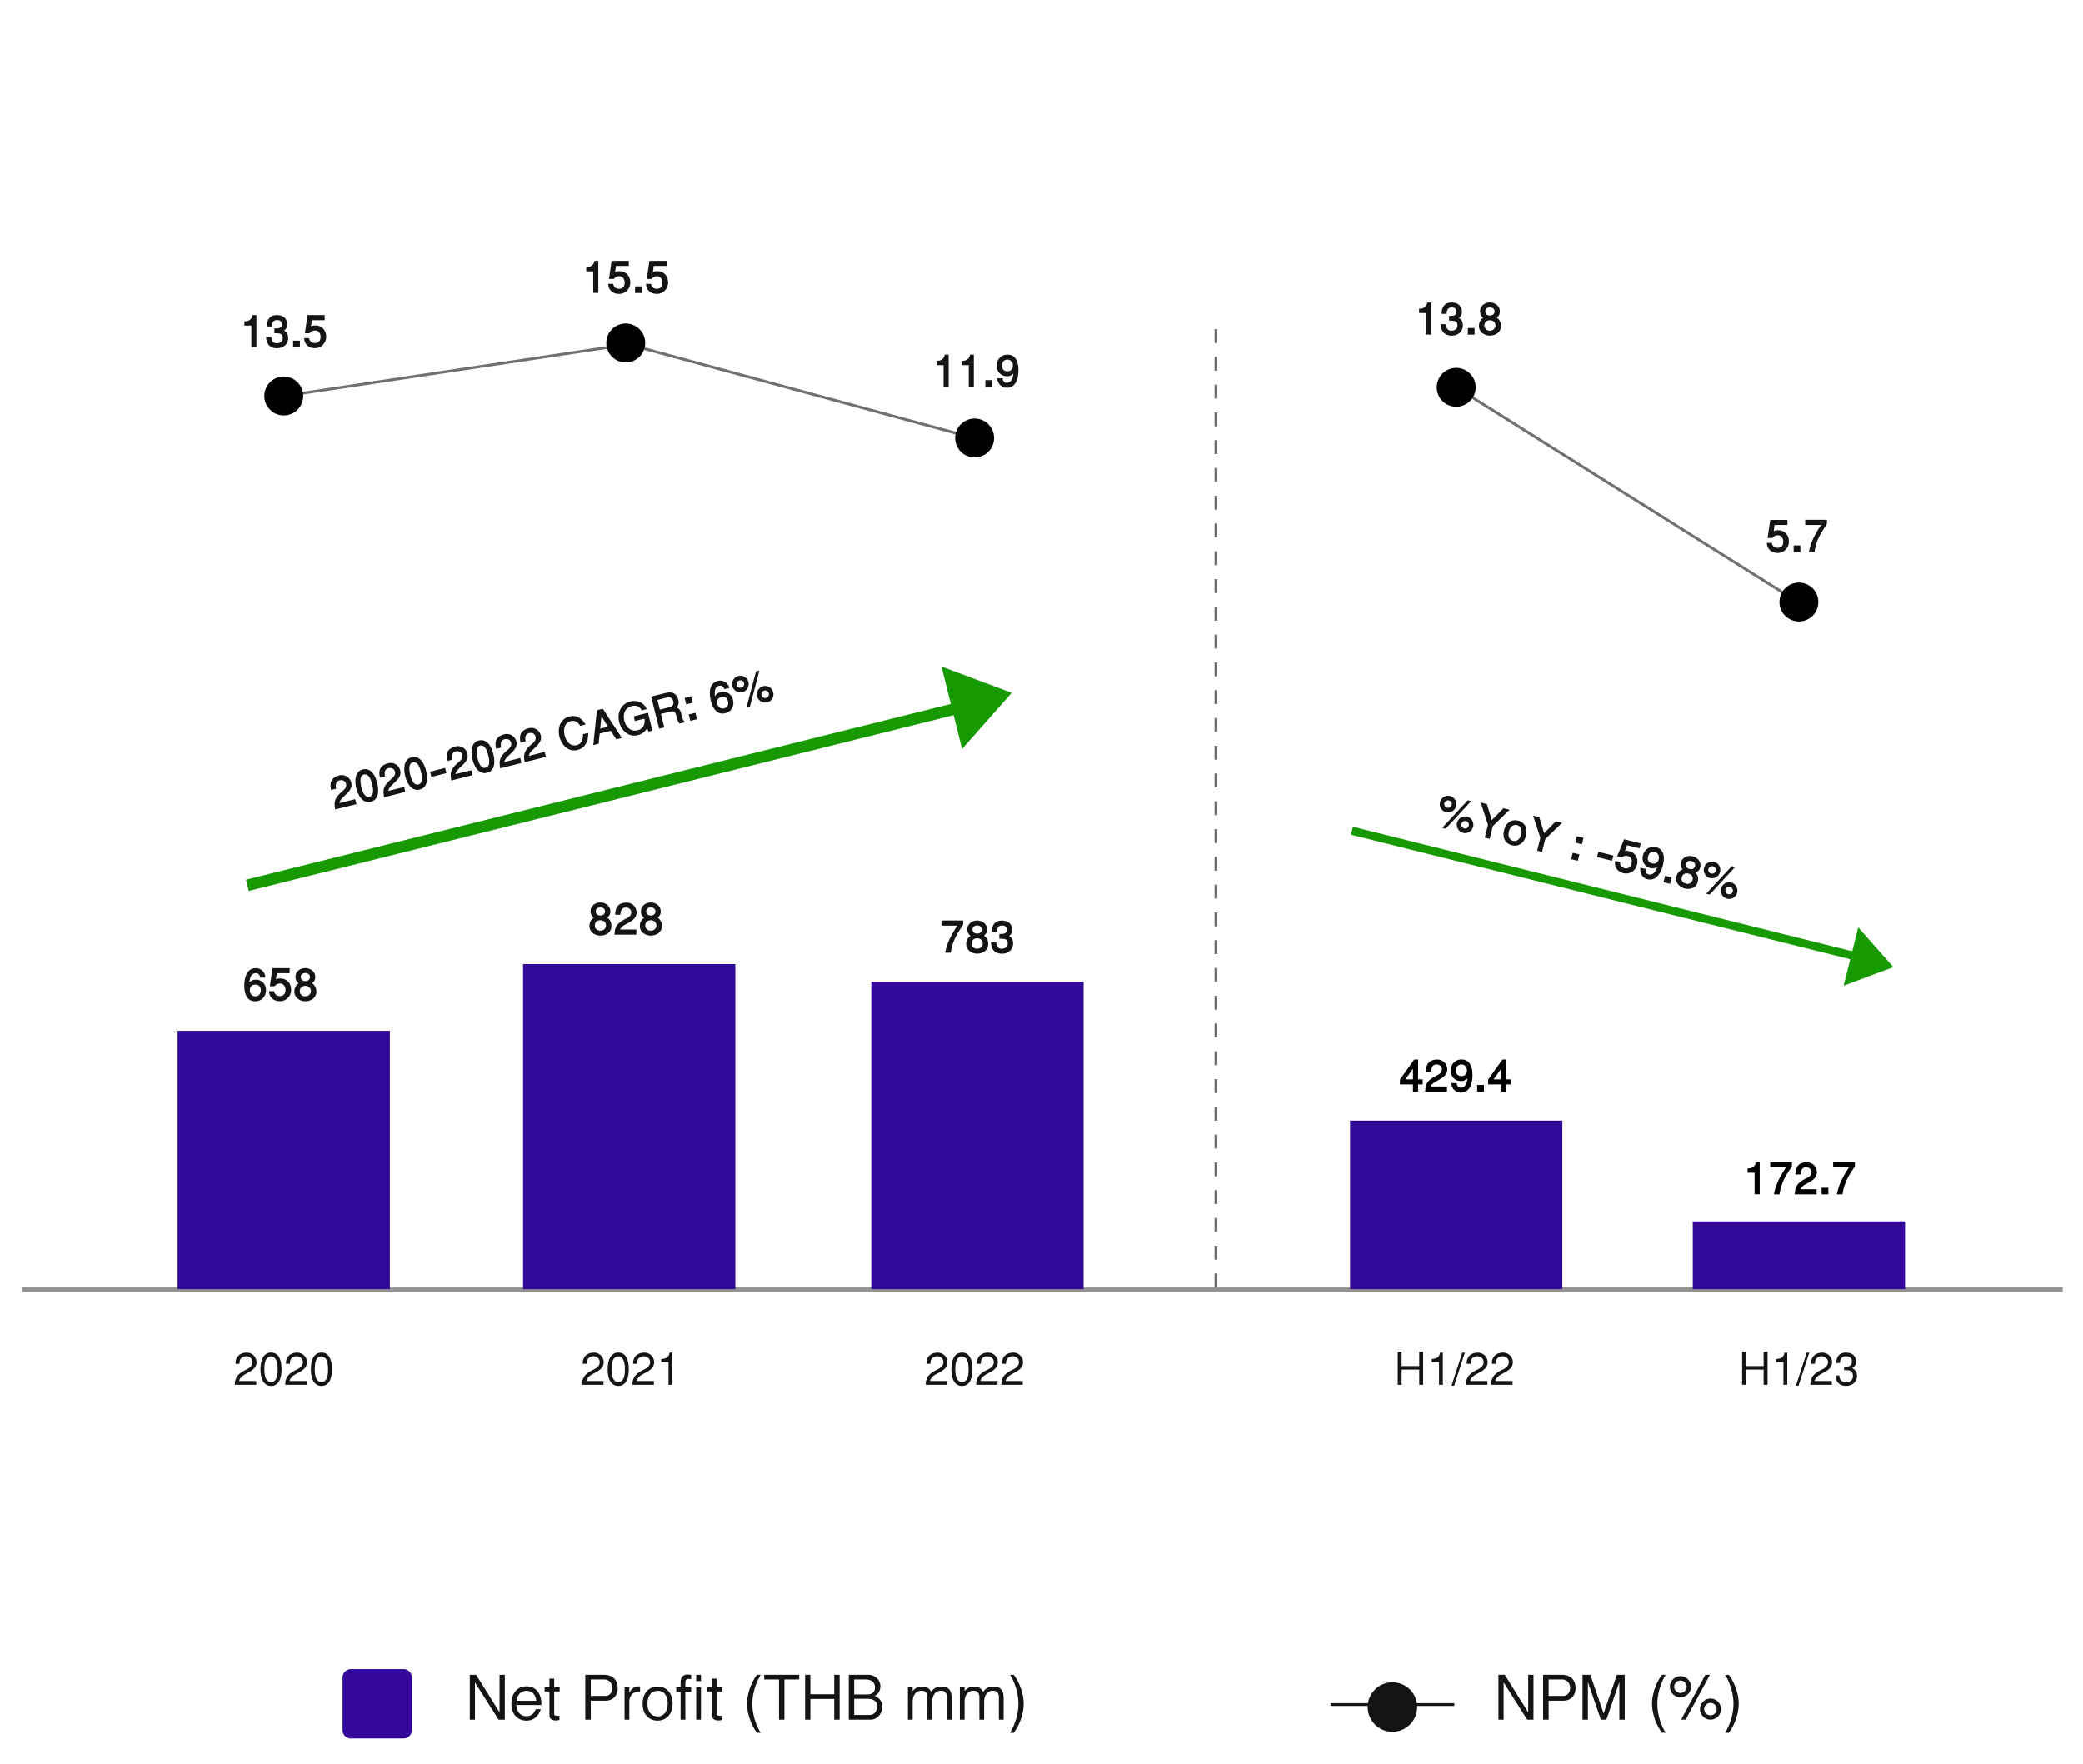 <svg xmlns="http://www.w3.org/2000/svg" xmlns:xlink="http://www.w3.org/1999/xlink" width="750" height="635" viewBox="0 0 750 635">
  <defs>
    <style>
      .cls-1 {
        clip-path: url(#clip-Net_Income-en-3m23);
      }

      .cls-2, .cls-5, .cls-7 {
        fill: none;
      }

      .cls-2, .cls-7 {
        stroke: #707070;
      }

      .cls-3 {
        fill: #33089a;
      }

      .cls-4, .cls-6 {
        fill: #141414;
      }

      .cls-5 {
        stroke: #141414;
      }

      .cls-7 {
        stroke-dasharray: 5;
      }

      .cls-8 {
        fill: #179901;
      }

      .cls-9 {
        fill: #33099a;
      }

      .cls-10, .cls-11 {
        stroke: none;
      }

      .cls-11 {
        fill: #939492;
      }
    </style>
    <clipPath id="clip-Net_Income-en-3m23">
      <rect width="750" height="635"/>
    </clipPath>
  </defs>
  <g id="Net_Income-en-3m23" data-name="Net Income-en-3m23" class="cls-1">
    <path id="Path_4450" data-name="Path 4450" class="cls-2" d="M14875.314,2325.555l124.612,78.294" transform="translate(-14351 -2186.094)"/>
    <path id="Path_4449" data-name="Path 4449" class="cls-2" d="M14453.168,2328.679l124.046-18.606,125.213,33.953" transform="translate(-14351 -2186.094)"/>
    <path id="Path_4710" data-name="Path 4710" class="cls-3" d="M3,0H21.963a3,3,0,0,1,3,3V21.963a3,3,0,0,1-3,3H3a3,3,0,0,1-3-3V3A3,3,0,0,1,3,0Z" transform="translate(123.34 600.924)"/>
    <g id="Group_371" data-name="Group 371" transform="translate(479.063 591.117)">
      <path id="Path_4809" data-name="Path 4809" class="cls-4" d="M11.986,0,3.479-13.415V0H1.614V-16.152H3.9L12.33-2.625V-16.152h1.9V0ZM29.372-11.662a5.738,5.738,0,0,1-.13,1.577,4.6,4.6,0,0,1-.478,1.234,3.636,3.636,0,0,1-.742.918,4.461,4.461,0,0,1-.909.626,4.043,4.043,0,0,1-.983.357,4.509,4.509,0,0,1-.969.111H19.687V0H17.71V-16.152h6.763a6.108,6.108,0,0,1,2.027.311,4.23,4.23,0,0,1,1.508.891,4.03,4.03,0,0,1,.969,1.41A5.455,5.455,0,0,1,29.372-11.662Zm-1.939,0a3.513,3.513,0,0,0-.292-1.16,2.84,2.84,0,0,0-.626-.891,2.713,2.713,0,0,0-.909-.571,3.132,3.132,0,0,0-1.132-.2H19.687v5.928h5.334a2.044,2.044,0,0,0,1.127-.306,2.541,2.541,0,0,0,.775-.765,3.121,3.121,0,0,0,.422-1.007A3.434,3.434,0,0,0,27.433-11.662ZM45.144,0V-13.563L40.477,0H38.5L33.825-13.563V0H31.886V-16.152H34.7L39.484-2.245l4.787-13.907h2.811V0ZM60.5,4.713a15.525,15.525,0,0,1-1.4-2.222A19.619,19.619,0,0,1,57.965-.121,19.9,19.9,0,0,1,57.2-2.927a14.7,14.7,0,0,1-.278-2.806,14.872,14.872,0,0,1,.274-2.8,19.568,19.568,0,0,1,.751-2.792,18.83,18.83,0,0,1,1.132-2.6A15.874,15.874,0,0,1,60.5-16.152h1.327a20.006,20.006,0,0,0-1.438,2.881,22.938,22.938,0,0,0-.923,2.8,19.832,19.832,0,0,0-.492,2.57,18.564,18.564,0,0,0-.144,2.166,18.587,18.587,0,0,0,.19,2.612,20.878,20.878,0,0,0,.566,2.686,20.922,20.922,0,0,0,.937,2.649,18.979,18.979,0,0,0,1.3,2.5ZM81.743-3.8a3.713,3.713,0,0,1-.306,1.512,3.782,3.782,0,0,1-.826,1.2A3.824,3.824,0,0,1,79.4-.3a3.765,3.765,0,0,1-1.461.288,3.506,3.506,0,0,1-1.433-.3,3.915,3.915,0,0,1-1.2-.816,3.95,3.95,0,0,1-.821-1.206,3.59,3.59,0,0,1-.306-1.47,3.612,3.612,0,0,1,.306-1.48,3.95,3.95,0,0,1,.821-1.206,3.915,3.915,0,0,1,1.2-.816,3.506,3.506,0,0,1,1.433-.3,3.69,3.69,0,0,1,1.5.306,3.8,3.8,0,0,1,1.206.83,3.905,3.905,0,0,1,.8,1.215A3.691,3.691,0,0,1,81.743-3.8ZM69.014-.009H67.381l8.739-16.152h1.633Zm1.939-11.856a3.69,3.69,0,0,1-.306,1.5,3.8,3.8,0,0,1-.83,1.206,3.905,3.905,0,0,1-1.215.8,3.691,3.691,0,0,1-1.452.292,3.713,3.713,0,0,1-1.512-.306,3.782,3.782,0,0,1-1.2-.826,3.824,3.824,0,0,1-.793-1.211,3.765,3.765,0,0,1-.288-1.461,3.69,3.69,0,0,1,.306-1.5,3.782,3.782,0,0,1,.826-1.2,3.9,3.9,0,0,1,1.206-.8,3.68,3.68,0,0,1,1.457-.292,3.658,3.658,0,0,1,1.5.306,3.87,3.87,0,0,1,1.206.83,3.879,3.879,0,0,1,.807,1.211A3.657,3.657,0,0,1,70.953-11.866ZM80.184-3.8A2.173,2.173,0,0,0,80-4.694a2.284,2.284,0,0,0-.487-.71,2.25,2.25,0,0,0-.714-.473,2.2,2.2,0,0,0-.863-.172,2.1,2.1,0,0,0-.881.186,2.351,2.351,0,0,0-.71.492,2.25,2.25,0,0,0-.473.714A2.18,2.18,0,0,0,75.7-3.8a2.083,2.083,0,0,0,.186.872,2.351,2.351,0,0,0,.492.71,2.332,2.332,0,0,0,.71.478,2.1,2.1,0,0,0,.849.176,2.151,2.151,0,0,0,.881-.181,2.284,2.284,0,0,0,.71-.487,2.316,2.316,0,0,0,.478-.714A2.131,2.131,0,0,0,80.184-3.8Zm-10.79-8.062a2.1,2.1,0,0,0-.186-.881,2.351,2.351,0,0,0-.492-.71A2.25,2.25,0,0,0,68-13.93a2.18,2.18,0,0,0-.854-.172,2.183,2.183,0,0,0-.886.181,2.214,2.214,0,0,0-.71.487,2.306,2.306,0,0,0-.469.71,2.17,2.17,0,0,0-.172.858,2.223,2.223,0,0,0,.176.891,2.22,2.22,0,0,0,.482.71,2.25,2.25,0,0,0,.714.473,2.2,2.2,0,0,0,.863.172,2.151,2.151,0,0,0,.881-.181,2.3,2.3,0,0,0,.714-.492,2.266,2.266,0,0,0,.478-.719A2.18,2.18,0,0,0,69.395-11.866ZM88.125-5.733a14.945,14.945,0,0,1-.274,2.806A19.47,19.47,0,0,1,87.1-.121a19.243,19.243,0,0,1-1.136,2.612,15.815,15.815,0,0,1-1.406,2.222H83.227a20.63,20.63,0,0,0,1.452-2.9,22.806,22.806,0,0,0,.928-2.788,18.821,18.821,0,0,0,.487-2.556,19.439,19.439,0,0,0,.139-2.2A19.12,19.12,0,0,0,86.094-7.9a19.609,19.609,0,0,0-.482-2.561,22.245,22.245,0,0,0-.923-2.8,19.172,19.172,0,0,0-1.461-2.885h1.327a15.752,15.752,0,0,1,1.415,2.231,19.054,19.054,0,0,1,1.132,2.6,19.619,19.619,0,0,1,.751,2.788A14.8,14.8,0,0,1,88.125-5.733Z" transform="translate(58.841 28)"/>
      <g id="Group_156" data-name="Group 156" transform="translate(0 14.534)">
        <circle id="Ellipse_63" data-name="Ellipse 63" class="cls-4" cx="8.915" cy="8.915" r="8.915" transform="translate(13.373)"/>
        <line id="Line_60" data-name="Line 60" class="cls-5" x2="44.577" transform="translate(0 8.024)"/>
      </g>
    </g>
    <g id="Path_4700" data-name="Path 4700" class="cls-6" transform="translate(8 463.343)">
      <path class="cls-10" d="M 734.184 1.283 L 0.5 1.283 L 0.5 0.5 L 734.184 0.5 L 734.184 1.283 Z"/>
      <path class="cls-11" d="M 0 -1.502037048339844e-05 L 734.684 -1.502037048339844e-05 L 734.684 1.783 L 0 1.783 L 0 -1.502037048339844e-05 Z"/>
    </g>
    <path id="Path_4695" data-name="Path 4695" class="cls-7" d="M0,347V0" transform="translate(437.801 116.5)"/>
    <path id="Path_4687" data-name="Path 4687" class="cls-4" d="M-5.1-10.083Q-5.67-9.2-6.207-8.391t-1.008,1.63q-.472.82-.875,1.685a15.8,15.8,0,0,0-.718,1.842q-.116.362-.222.728t-.2.759q-.1.393-.174.824T-9.546,0H-11.59q.1-.506.215-.964t.236-.889q.123-.431.26-.841t.294-.834q.321-.834.718-1.644t.831-1.589q.434-.779.9-1.524t.919-1.456H-12.91v-1.853h7.841Zm9,7.007a3.107,3.107,0,0,1-.359,1.521A3.289,3.289,0,0,1,2.6-.472,4,4,0,0,1,1.265.161,5.119,5.119,0,0,1-.256.335,4.422,4.422,0,0,1-1.682.048a3.967,3.967,0,0,1-1.2-.708A3.371,3.371,0,0,1-3.7-1.723,3.011,3.011,0,0,1-4-3.076a4.365,4.365,0,0,1,.1-.964,3.265,3.265,0,0,1,.294-.807,3.08,3.08,0,0,1,.489-.68A4.194,4.194,0,0,1-2.437-6.1,2.7,2.7,0,0,1-3.322-7.12a2.85,2.85,0,0,1-.284-1.261,2.986,2.986,0,0,1,.3-1.354,3.089,3.089,0,0,1,.79-1,3.539,3.539,0,0,1,1.131-.629,4.078,4.078,0,0,1,1.33-.219,3.977,3.977,0,0,1,.824.089,4.029,4.029,0,0,1,.817.267,3.835,3.835,0,0,1,.749.444,2.987,2.987,0,0,1,.612.622,3.007,3.007,0,0,1,.414.8,3.024,3.024,0,0,1,.154.988,3.576,3.576,0,0,1-.055.646,2.183,2.183,0,0,1-.185.564,2.329,2.329,0,0,1-.345.513,3.548,3.548,0,0,1-.543.492,4.883,4.883,0,0,1,.663.6,3.227,3.227,0,0,1,.479.69,3.306,3.306,0,0,1,.287.813A4.6,4.6,0,0,1,3.907-3.076Zm-2.3-5.3a1.367,1.367,0,0,0-.137-.625A1.287,1.287,0,0,0,1.1-9.454a1.619,1.619,0,0,0-.54-.267A2.354,2.354,0,0,0-.092-9.81a2.138,2.138,0,0,0-.622.089,1.521,1.521,0,0,0-.516.267,1.268,1.268,0,0,0-.352.448,1.444,1.444,0,0,0-.13.632,1.581,1.581,0,0,0,.113.608,1.3,1.3,0,0,0,.325.468A1.462,1.462,0,0,0-.759-7a2.081,2.081,0,0,0,.687.106,2.161,2.161,0,0,0,.68-.1,1.549,1.549,0,0,0,.533-.294,1.313,1.313,0,0,0,.345-.468A1.525,1.525,0,0,0,1.61-8.381Zm.349,5.106A1.956,1.956,0,0,0,1.8-4.088a1.753,1.753,0,0,0-.434-.6,1.88,1.88,0,0,0-.636-.369,2.286,2.286,0,0,0-.759-.126,2.519,2.519,0,0,0-.82.126,1.8,1.8,0,0,0-.636.369,1.6,1.6,0,0,0-.41.6,2.252,2.252,0,0,0-.144.834,1.863,1.863,0,0,0,.161.8,1.612,1.612,0,0,0,.434.567,1.848,1.848,0,0,0,.639.338,2.618,2.618,0,0,0,.776.113,2.079,2.079,0,0,0,.783-.147,1.981,1.981,0,0,0,.632-.4,1.89,1.89,0,0,0,.42-.588A1.684,1.684,0,0,0,1.958-3.274Zm10.924,0a3.48,3.48,0,0,1-.311,1.483,3.444,3.444,0,0,1-.854,1.148A3.917,3.917,0,0,1,10.445.1,4.581,4.581,0,0,1,8.876.362a4.531,4.531,0,0,1-1.7-.3A3.371,3.371,0,0,1,5.937-.772a3.492,3.492,0,0,1-.749-1.3,5.116,5.116,0,0,1-.236-1.682H6.805a5.852,5.852,0,0,0,.116.861,2.094,2.094,0,0,0,.308.742,1.6,1.6,0,0,0,.595.523,2.076,2.076,0,0,0,.971.2,2.862,2.862,0,0,0,.8-.113,2.122,2.122,0,0,0,.69-.338,1.707,1.707,0,0,0,.482-.561,1.613,1.613,0,0,0,.181-.779,2.453,2.453,0,0,0-.161-.978,1.118,1.118,0,0,0-.52-.55,2.506,2.506,0,0,0-.937-.239q-.578-.051-1.4-.051V-6.747q.656,0,1.155-.038a2.337,2.337,0,0,0,.834-.2,1.078,1.078,0,0,0,.5-.479,1.924,1.924,0,0,0,.167-.885,1.446,1.446,0,0,0-.161-.725,1.249,1.249,0,0,0-.4-.437,1.471,1.471,0,0,0-.53-.212,2.862,2.862,0,0,0-.533-.055,2.474,2.474,0,0,0-.848.13,1.387,1.387,0,0,0-.591.407,1.762,1.762,0,0,0-.349.711,4.224,4.224,0,0,0-.113,1.049H5.233q.062-4.088,3.616-4.088a5.022,5.022,0,0,1,1.425.2,3.229,3.229,0,0,1,1.176.619,2.969,2.969,0,0,1,.8,1.066,3.681,3.681,0,0,1,.294,1.535,2.691,2.691,0,0,1-.075.66,2.415,2.415,0,0,1-.215.557,2.622,2.622,0,0,1-.342.489A4.706,4.706,0,0,1,11.454-6a3.155,3.155,0,0,1,.687.526,2.42,2.42,0,0,1,.441.625,2.748,2.748,0,0,1,.232.728A4.87,4.87,0,0,1,12.882-3.274Z" transform="translate(351.875 343)"/>
    <path id="Path_4691" data-name="Path 4691" class="cls-4" d="M-5.151-3.637a4.368,4.368,0,0,1-.284,1.593A3.794,3.794,0,0,1-6.228-.779a3.652,3.652,0,0,1-1.22.837,3.939,3.939,0,0,1-1.565.3,3.825,3.825,0,0,1-1.4-.236A3.259,3.259,0,0,1-11.457-.52a3.607,3.607,0,0,1-.731-.957,5.7,5.7,0,0,1-.461-1.169,8.151,8.151,0,0,1-.243-1.289,12.161,12.161,0,0,1-.072-1.3,13.88,13.88,0,0,1,.075-1.412,9.466,9.466,0,0,1,.26-1.439,7.247,7.247,0,0,1,.492-1.336,4.191,4.191,0,0,1,.772-1.107,3.494,3.494,0,0,1,1.1-.755,3.632,3.632,0,0,1,1.477-.28,3.309,3.309,0,0,1,1.336.267,3.371,3.371,0,0,1,1.066.728,3.632,3.632,0,0,1,.731,1.083,4.02,4.02,0,0,1,.332,1.34H-7.277a2.01,2.01,0,0,0-.444-1.186,1.337,1.337,0,0,0-1.066-.441,1.869,1.869,0,0,0-.772.15,1.957,1.957,0,0,0-.588.4,2.375,2.375,0,0,0-.427.588,4.233,4.233,0,0,0-.287.7,5.465,5.465,0,0,0-.174.735,5.8,5.8,0,0,0-.075.708,4.63,4.63,0,0,1,.537-.42,3.035,3.035,0,0,1,.543-.287,2.813,2.813,0,0,1,.584-.164,3.975,3.975,0,0,1,.66-.051,3.744,3.744,0,0,1,1.384.26,3.476,3.476,0,0,1,1.162.749,3.554,3.554,0,0,1,.8,1.189A4.056,4.056,0,0,1-5.151-3.637Zm-1.873,0a2.467,2.467,0,0,0-.144-.882,1.633,1.633,0,0,0-.407-.622A1.668,1.668,0,0,0-8.2-5.506a2.539,2.539,0,0,0-.8-.12,2.5,2.5,0,0,0-.738.109,1.712,1.712,0,0,0-.632.352,1.7,1.7,0,0,0-.441.632,2.448,2.448,0,0,0-.164.95,2.422,2.422,0,0,0,.144.837,2.088,2.088,0,0,0,.4.684A1.918,1.918,0,0,0-9.8-1.6a1.906,1.906,0,0,0,.817.171A2,2,0,0,0-8.1-1.61,1.731,1.731,0,0,0-7.489-2.1a2.006,2.006,0,0,0,.352-.7A3.07,3.07,0,0,0-7.024-3.637ZM3.893-3.753A4.147,4.147,0,0,1,3.6-2.211,4.1,4.1,0,0,1,2.772-.9,3.961,3.961,0,0,1,1.494,0,3.972,3.972,0,0,1-.154.335,4.5,4.5,0,0,1-1.675.085,3.608,3.608,0,0,1-2.9-.632a3.368,3.368,0,0,1-.82-1.138,3.787,3.787,0,0,1-.314-1.5h1.791A2.215,2.215,0,0,0-2-2.5a1.879,1.879,0,0,0,.451.55A1.826,1.826,0,0,0-.93-1.62a2.419,2.419,0,0,0,.735.109,2.474,2.474,0,0,0,.943-.161,1.656,1.656,0,0,0,.643-.458,1.852,1.852,0,0,0,.369-.718,3.5,3.5,0,0,0,.116-.933,2.728,2.728,0,0,0-.126-.834,2.248,2.248,0,0,0-.366-.7,1.845,1.845,0,0,0-.588-.5A1.826,1.826,0,0,0,0-6.022a2.6,2.6,0,0,0-.639.048,2.11,2.11,0,0,0-.54.191,2.563,2.563,0,0,0-.475.321q-.226.191-.451.424H-3.777l.95-6.528H3.36v1.825H-1.261l-.308,2.235a1.818,1.818,0,0,1,.755-.277A5.966,5.966,0,0,1,0-7.841a4.064,4.064,0,0,1,1.586.3A3.561,3.561,0,0,1,2.82-6.7a3.793,3.793,0,0,1,.793,1.3A4.682,4.682,0,0,1,3.893-3.753Zm9.085.677a3.107,3.107,0,0,1-.359,1.521,3.289,3.289,0,0,1-.947,1.083,4,4,0,0,1-1.336.632A5.119,5.119,0,0,1,8.815.335,4.422,4.422,0,0,1,7.39.048a3.967,3.967,0,0,1-1.2-.708,3.371,3.371,0,0,1-.82-1.063,3.011,3.011,0,0,1-.3-1.354,4.365,4.365,0,0,1,.1-.964,3.265,3.265,0,0,1,.294-.807,3.08,3.08,0,0,1,.489-.68A4.194,4.194,0,0,1,6.634-6.1,2.7,2.7,0,0,1,5.749-7.12a2.85,2.85,0,0,1-.284-1.261,2.986,2.986,0,0,1,.3-1.354,3.089,3.089,0,0,1,.79-1,3.539,3.539,0,0,1,1.131-.629,4.078,4.078,0,0,1,1.33-.219,3.977,3.977,0,0,1,.824.089,4.029,4.029,0,0,1,.817.267,3.835,3.835,0,0,1,.749.444,2.987,2.987,0,0,1,.612.622,3.007,3.007,0,0,1,.414.8,3.024,3.024,0,0,1,.154.988,3.576,3.576,0,0,1-.055.646,2.183,2.183,0,0,1-.185.564A2.329,2.329,0,0,1,12-6.651a3.548,3.548,0,0,1-.543.492,4.883,4.883,0,0,1,.663.6,3.227,3.227,0,0,1,.479.69,3.306,3.306,0,0,1,.287.813A4.6,4.6,0,0,1,12.978-3.076Zm-2.3-5.3a1.367,1.367,0,0,0-.137-.625,1.287,1.287,0,0,0-.369-.448,1.619,1.619,0,0,0-.54-.267,2.354,2.354,0,0,0-.656-.089,2.138,2.138,0,0,0-.622.089,1.521,1.521,0,0,0-.516.267,1.268,1.268,0,0,0-.352.448,1.444,1.444,0,0,0-.13.632,1.581,1.581,0,0,0,.113.608A1.3,1.3,0,0,0,7.8-7.3a1.462,1.462,0,0,0,.516.3A2.081,2.081,0,0,0,9-6.891a2.161,2.161,0,0,0,.68-.1,1.549,1.549,0,0,0,.533-.294,1.313,1.313,0,0,0,.345-.468A1.525,1.525,0,0,0,10.681-8.381Zm.349,5.106a1.956,1.956,0,0,0-.161-.813,1.753,1.753,0,0,0-.434-.6A1.88,1.88,0,0,0,9.8-5.055a2.286,2.286,0,0,0-.759-.126,2.519,2.519,0,0,0-.82.126,1.8,1.8,0,0,0-.636.369,1.6,1.6,0,0,0-.41.6,2.252,2.252,0,0,0-.144.834,1.863,1.863,0,0,0,.161.8,1.612,1.612,0,0,0,.434.567,1.848,1.848,0,0,0,.639.338,2.618,2.618,0,0,0,.776.113,2.079,2.079,0,0,0,.783-.147,1.981,1.981,0,0,0,.632-.4,1.89,1.89,0,0,0,.42-.588A1.684,1.684,0,0,0,11.03-3.274Z" transform="translate(100.93 360.125)"/>
    <path id="Path_4688" data-name="Path 4688" class="cls-4" d="M-5.165-3.076a3.107,3.107,0,0,1-.359,1.521A3.289,3.289,0,0,1-6.47-.472,4,4,0,0,1-7.807.161,5.119,5.119,0,0,1-9.328.335,4.422,4.422,0,0,1-10.753.048a3.967,3.967,0,0,1-1.2-.708,3.371,3.371,0,0,1-.82-1.063,3.011,3.011,0,0,1-.3-1.354,4.365,4.365,0,0,1,.1-.964,3.265,3.265,0,0,1,.294-.807,3.08,3.08,0,0,1,.489-.68,4.194,4.194,0,0,1,.684-.578,2.7,2.7,0,0,1-.885-1.015,2.85,2.85,0,0,1-.284-1.261,2.986,2.986,0,0,1,.3-1.354,3.089,3.089,0,0,1,.79-1,3.539,3.539,0,0,1,1.131-.629,4.078,4.078,0,0,1,1.33-.219,3.977,3.977,0,0,1,.824.089,4.029,4.029,0,0,1,.817.267,3.835,3.835,0,0,1,.749.444,2.987,2.987,0,0,1,.612.622,3.007,3.007,0,0,1,.414.8,3.024,3.024,0,0,1,.154.988,3.576,3.576,0,0,1-.055.646,2.183,2.183,0,0,1-.185.564,2.329,2.329,0,0,1-.345.513,3.548,3.548,0,0,1-.543.492,4.883,4.883,0,0,1,.663.6,3.227,3.227,0,0,1,.479.69,3.306,3.306,0,0,1,.287.813A4.6,4.6,0,0,1-5.165-3.076Zm-2.3-5.3A1.367,1.367,0,0,0-7.6-9.006a1.287,1.287,0,0,0-.369-.448,1.619,1.619,0,0,0-.54-.267,2.354,2.354,0,0,0-.656-.089,2.138,2.138,0,0,0-.622.089,1.521,1.521,0,0,0-.516.267,1.268,1.268,0,0,0-.352.448,1.444,1.444,0,0,0-.13.632,1.581,1.581,0,0,0,.113.608,1.3,1.3,0,0,0,.325.468A1.462,1.462,0,0,0-9.83-7a2.081,2.081,0,0,0,.687.106,2.161,2.161,0,0,0,.68-.1,1.549,1.549,0,0,0,.533-.294,1.313,1.313,0,0,0,.345-.468A1.525,1.525,0,0,0-7.461-8.381Zm.349,5.106a1.956,1.956,0,0,0-.161-.813,1.753,1.753,0,0,0-.434-.6,1.88,1.88,0,0,0-.636-.369A2.286,2.286,0,0,0-9.1-5.182a2.519,2.519,0,0,0-.82.126,1.8,1.8,0,0,0-.636.369,1.6,1.6,0,0,0-.41.6,2.252,2.252,0,0,0-.144.834,1.863,1.863,0,0,0,.161.8,1.612,1.612,0,0,0,.434.567,1.848,1.848,0,0,0,.639.338,2.618,2.618,0,0,0,.776.113,2.079,2.079,0,0,0,.783-.147,1.981,1.981,0,0,0,.632-.4,1.89,1.89,0,0,0,.42-.588A1.684,1.684,0,0,0-7.113-3.274ZM3.893-8a3.185,3.185,0,0,1-.185,1.118,3.306,3.306,0,0,1-.5.9,4.442,4.442,0,0,1-.731.731,9.374,9.374,0,0,1-.875.615q-.461.287-.937.543t-.913.516q-.041.027-.174.1t-.311.195q-.178.12-.376.273a4.069,4.069,0,0,0-.383.338,2.632,2.632,0,0,0-.325.393,1.342,1.342,0,0,0-.195.434H3.811V0H-4.057q.034-.6.1-1.114a6.571,6.571,0,0,1,.191-.96,4.436,4.436,0,0,1,.335-.848,4.055,4.055,0,0,1,.53-.772,5.706,5.706,0,0,1,.772-.731,9.9,9.9,0,0,1,1.066-.728q.308-.185.649-.355t.68-.349a7.335,7.335,0,0,0,.643-.379,3,3,0,0,0,.54-.455,1.961,1.961,0,0,0,.373-.574A1.871,1.871,0,0,0,1.958-8,1.758,1.758,0,0,0,1.8-8.753a1.622,1.622,0,0,0-.417-.557,1.854,1.854,0,0,0-.612-.345,2.28,2.28,0,0,0-.745-.12,1.807,1.807,0,0,0-.964.229,1.708,1.708,0,0,0-.584.6,2.616,2.616,0,0,0-.3.834,6.5,6.5,0,0,0-.109.943h-1.88q.021-.39.058-.776A6.775,6.775,0,0,1-3.637-8.7a4.684,4.684,0,0,1,.215-.721,3.179,3.179,0,0,1,.355-.667,2.875,2.875,0,0,1,.684-.7,3.541,3.541,0,0,1,.827-.444,4.364,4.364,0,0,1,.909-.232,6.476,6.476,0,0,1,.93-.068,3.62,3.62,0,0,1,1.535.311,3.526,3.526,0,0,1,1.135.813,3.489,3.489,0,0,1,.7,1.135A3.578,3.578,0,0,1,3.893-8Zm9.085,4.929a3.107,3.107,0,0,1-.359,1.521,3.289,3.289,0,0,1-.947,1.083,4,4,0,0,1-1.336.632A5.119,5.119,0,0,1,8.815.335,4.422,4.422,0,0,1,7.39.048a3.967,3.967,0,0,1-1.2-.708,3.371,3.371,0,0,1-.82-1.063,3.011,3.011,0,0,1-.3-1.354,4.365,4.365,0,0,1,.1-.964,3.265,3.265,0,0,1,.294-.807,3.08,3.08,0,0,1,.489-.68A4.194,4.194,0,0,1,6.634-6.1,2.7,2.7,0,0,1,5.749-7.12a2.85,2.85,0,0,1-.284-1.261,2.986,2.986,0,0,1,.3-1.354,3.089,3.089,0,0,1,.79-1,3.539,3.539,0,0,1,1.131-.629,4.078,4.078,0,0,1,1.33-.219,3.977,3.977,0,0,1,.824.089,4.029,4.029,0,0,1,.817.267,3.835,3.835,0,0,1,.749.444,2.987,2.987,0,0,1,.612.622,3.007,3.007,0,0,1,.414.8,3.024,3.024,0,0,1,.154.988,3.576,3.576,0,0,1-.055.646,2.183,2.183,0,0,1-.185.564A2.329,2.329,0,0,1,12-6.651a3.548,3.548,0,0,1-.543.492,4.883,4.883,0,0,1,.663.6,3.227,3.227,0,0,1,.479.69,3.306,3.306,0,0,1,.287.813A4.6,4.6,0,0,1,12.978-3.076Zm-2.3-5.3a1.367,1.367,0,0,0-.137-.625,1.287,1.287,0,0,0-.369-.448,1.619,1.619,0,0,0-.54-.267,2.354,2.354,0,0,0-.656-.089,2.138,2.138,0,0,0-.622.089,1.521,1.521,0,0,0-.516.267,1.268,1.268,0,0,0-.352.448,1.444,1.444,0,0,0-.13.632,1.581,1.581,0,0,0,.113.608A1.3,1.3,0,0,0,7.8-7.3a1.462,1.462,0,0,0,.516.3A2.081,2.081,0,0,0,9-6.891a2.161,2.161,0,0,0,.68-.1,1.549,1.549,0,0,0,.533-.294,1.313,1.313,0,0,0,.345-.468A1.525,1.525,0,0,0,10.681-8.381Zm.349,5.106a1.956,1.956,0,0,0-.161-.813,1.753,1.753,0,0,0-.434-.6A1.88,1.88,0,0,0,9.8-5.055a2.286,2.286,0,0,0-.759-.126,2.519,2.519,0,0,0-.82.126,1.8,1.8,0,0,0-.636.369,1.6,1.6,0,0,0-.41.6,2.252,2.252,0,0,0-.144.834,1.863,1.863,0,0,0,.161.8,1.612,1.612,0,0,0,.434.567,1.848,1.848,0,0,0,.639.338,2.618,2.618,0,0,0,.776.113,2.079,2.079,0,0,0,.783-.147,1.981,1.981,0,0,0,.632-.4,1.89,1.89,0,0,0,.42-.588A1.684,1.684,0,0,0,11.03-3.274Z" transform="translate(225.301 336.5)"/>
    <path id="Path_4689" data-name="Path 4689" class="cls-4" d="M-73.633-8a3.185,3.185,0,0,1-.185,1.118,3.306,3.306,0,0,1-.5.9,4.442,4.442,0,0,1-.731.731,9.374,9.374,0,0,1-.875.615q-.461.287-.937.543t-.913.516q-.041.027-.174.1t-.311.195q-.178.12-.376.273a4.069,4.069,0,0,0-.383.338,2.632,2.632,0,0,0-.325.393,1.343,1.343,0,0,0-.195.434h5.824V0h-7.868q.034-.6.1-1.114a6.571,6.571,0,0,1,.191-.96,4.436,4.436,0,0,1,.335-.848,4.055,4.055,0,0,1,.53-.772,5.706,5.706,0,0,1,.772-.731,9.9,9.9,0,0,1,1.066-.728q.308-.185.649-.355t.68-.349a7.334,7.334,0,0,0,.643-.379,3,3,0,0,0,.54-.455,1.961,1.961,0,0,0,.373-.574A1.871,1.871,0,0,0-75.568-8a1.758,1.758,0,0,0-.154-.749,1.622,1.622,0,0,0-.417-.557,1.854,1.854,0,0,0-.612-.345,2.28,2.28,0,0,0-.745-.12,1.807,1.807,0,0,0-.964.229,1.708,1.708,0,0,0-.584.6,2.616,2.616,0,0,0-.3.834,6.5,6.5,0,0,0-.109.943h-1.88q.021-.39.058-.776a6.775,6.775,0,0,1,.116-.755,4.684,4.684,0,0,1,.215-.721,3.179,3.179,0,0,1,.355-.667,2.875,2.875,0,0,1,.684-.7,3.541,3.541,0,0,1,.827-.444,4.364,4.364,0,0,1,.909-.232,6.476,6.476,0,0,1,.93-.068,3.62,3.62,0,0,1,1.535.311,3.527,3.527,0,0,1,1.135.813,3.489,3.489,0,0,1,.7,1.135A3.578,3.578,0,0,1-73.633-8Zm9.017,2.434A13.484,13.484,0,0,1-64.688-4.2a9.215,9.215,0,0,1-.243,1.367,6.681,6.681,0,0,1-.458,1.254,3.96,3.96,0,0,1-.718,1.036,3.2,3.2,0,0,1-1.022.7A3.381,3.381,0,0,1-68.5.417,3.153,3.153,0,0,1-69.85.144a3.338,3.338,0,0,1-1.019-.731,4.113,4.113,0,0,1-.725-1.066,7.374,7.374,0,0,1-.468-1.271,8.7,8.7,0,0,1-.25-1.347,11.261,11.261,0,0,1-.065-1.3,13.12,13.12,0,0,1,.085-1.336,9.259,9.259,0,0,1,.256-1.357,7.168,7.168,0,0,1,.468-1.265,4.13,4.13,0,0,1,.718-1.053,3.227,3.227,0,0,1,1.008-.718,3.182,3.182,0,0,1,1.34-.267,3.428,3.428,0,0,1,1.391.263,3.169,3.169,0,0,1,1.029.714,3.97,3.97,0,0,1,.714,1.049,6.824,6.824,0,0,1,.451,1.265,9.024,9.024,0,0,1,.232,1.36Q-64.617-6.221-64.617-5.571Zm-1.88,0q0-.362-.017-.807a8.847,8.847,0,0,0-.082-.9,6.091,6.091,0,0,0-.195-.892,2.748,2.748,0,0,0-.359-.769,1.805,1.805,0,0,0-.574-.54,1.6,1.6,0,0,0-.831-.205,1.313,1.313,0,0,0-.749.208,1.817,1.817,0,0,0-.526.55,3.119,3.119,0,0,0-.345.779,6.893,6.893,0,0,0-.2.9,8.932,8.932,0,0,0-.1.9q-.024.441-.024.783,0,.362.017.8a8.717,8.717,0,0,0,.082.9,5.893,5.893,0,0,0,.195.882,2.891,2.891,0,0,0,.352.762,1.751,1.751,0,0,0,.554.537,1.563,1.563,0,0,0,.8.208,1.426,1.426,0,0,0,.793-.2,1.774,1.774,0,0,0,.55-.547A2.984,2.984,0,0,0-66.8-3a6.408,6.408,0,0,0,.2-.892,8.247,8.247,0,0,0,.085-.9Q-66.5-5.229-66.5-5.571ZM-55.491-8a3.185,3.185,0,0,1-.185,1.118,3.306,3.306,0,0,1-.5.9,4.442,4.442,0,0,1-.731.731,9.374,9.374,0,0,1-.875.615q-.461.287-.937.543t-.913.516q-.041.027-.174.1t-.311.195q-.178.12-.376.273a4.07,4.07,0,0,0-.383.338,2.632,2.632,0,0,0-.325.393,1.342,1.342,0,0,0-.195.434h5.824V0h-7.868q.034-.6.1-1.114a6.571,6.571,0,0,1,.191-.96,4.436,4.436,0,0,1,.335-.848,4.055,4.055,0,0,1,.53-.772,5.706,5.706,0,0,1,.772-.731,9.9,9.9,0,0,1,1.066-.728q.308-.185.649-.355t.68-.349a7.335,7.335,0,0,0,.643-.379,3,3,0,0,0,.54-.455,1.961,1.961,0,0,0,.373-.574A1.871,1.871,0,0,0-57.425-8a1.758,1.758,0,0,0-.154-.749A1.622,1.622,0,0,0-58-9.311a1.854,1.854,0,0,0-.612-.345,2.28,2.28,0,0,0-.745-.12,1.807,1.807,0,0,0-.964.229,1.708,1.708,0,0,0-.584.6,2.616,2.616,0,0,0-.3.834,6.5,6.5,0,0,0-.109.943h-1.88q.021-.39.058-.776a6.775,6.775,0,0,1,.116-.755,4.684,4.684,0,0,1,.215-.721,3.179,3.179,0,0,1,.355-.667,2.875,2.875,0,0,1,.684-.7,3.541,3.541,0,0,1,.827-.444,4.364,4.364,0,0,1,.909-.232,6.476,6.476,0,0,1,.93-.068,3.62,3.62,0,0,1,1.535.311,3.526,3.526,0,0,1,1.135.813,3.489,3.489,0,0,1,.7,1.135A3.578,3.578,0,0,1-55.491-8Zm9.017,2.434A13.484,13.484,0,0,1-46.546-4.2a9.214,9.214,0,0,1-.243,1.367,6.681,6.681,0,0,1-.458,1.254,3.96,3.96,0,0,1-.718,1.036,3.2,3.2,0,0,1-1.022.7,3.381,3.381,0,0,1-1.371.26,3.153,3.153,0,0,1-1.35-.273,3.338,3.338,0,0,1-1.019-.731,4.113,4.113,0,0,1-.725-1.066,7.374,7.374,0,0,1-.468-1.271,8.7,8.7,0,0,1-.25-1.347,11.26,11.26,0,0,1-.065-1.3,13.12,13.12,0,0,1,.085-1.336,9.26,9.26,0,0,1,.256-1.357,7.168,7.168,0,0,1,.468-1.265,4.129,4.129,0,0,1,.718-1.053A3.227,3.227,0,0,1-51.7-11.3a3.182,3.182,0,0,1,1.34-.267,3.428,3.428,0,0,1,1.391.263,3.169,3.169,0,0,1,1.029.714,3.97,3.97,0,0,1,.714,1.049,6.823,6.823,0,0,1,.451,1.265,9.024,9.024,0,0,1,.232,1.36Q-46.474-6.221-46.474-5.571Zm-1.88,0q0-.362-.017-.807a8.849,8.849,0,0,0-.082-.9,6.09,6.09,0,0,0-.195-.892,2.748,2.748,0,0,0-.359-.769,1.8,1.8,0,0,0-.574-.54,1.6,1.6,0,0,0-.831-.205,1.313,1.313,0,0,0-.749.208,1.817,1.817,0,0,0-.526.55,3.119,3.119,0,0,0-.345.779,6.892,6.892,0,0,0-.2.9,8.931,8.931,0,0,0-.1.9q-.024.441-.024.783,0,.362.017.8a8.719,8.719,0,0,0,.082.9,5.892,5.892,0,0,0,.195.882,2.891,2.891,0,0,0,.352.762,1.751,1.751,0,0,0,.554.537,1.563,1.563,0,0,0,.8.208,1.426,1.426,0,0,0,.793-.2,1.774,1.774,0,0,0,.55-.547A2.984,2.984,0,0,0-48.655-3a6.408,6.408,0,0,0,.2-.892,8.247,8.247,0,0,0,.085-.9Q-48.354-5.229-48.354-5.571Zm3.186,2.577V-4.929h5.578v1.935ZM-30.546-8a3.185,3.185,0,0,1-.185,1.118,3.306,3.306,0,0,1-.5.9,4.442,4.442,0,0,1-.731.731,9.374,9.374,0,0,1-.875.615q-.461.287-.937.543t-.913.516q-.041.027-.174.1t-.311.195q-.178.12-.376.273a4.07,4.07,0,0,0-.383.338,2.632,2.632,0,0,0-.325.393,1.342,1.342,0,0,0-.195.434h5.824V0H-38.5q.034-.6.1-1.114a6.571,6.571,0,0,1,.191-.96,4.436,4.436,0,0,1,.335-.848,4.055,4.055,0,0,1,.53-.772,5.706,5.706,0,0,1,.772-.731A9.9,9.9,0,0,1-35.5-5.154q.308-.185.649-.355t.68-.349a7.335,7.335,0,0,0,.643-.379,3,3,0,0,0,.54-.455,1.961,1.961,0,0,0,.373-.574A1.871,1.871,0,0,0-32.481-8a1.758,1.758,0,0,0-.154-.749,1.622,1.622,0,0,0-.417-.557,1.854,1.854,0,0,0-.612-.345,2.28,2.28,0,0,0-.745-.12,1.807,1.807,0,0,0-.964.229,1.708,1.708,0,0,0-.584.6,2.616,2.616,0,0,0-.3.834,6.5,6.5,0,0,0-.109.943h-1.88q.021-.39.058-.776a6.775,6.775,0,0,1,.116-.755,4.684,4.684,0,0,1,.215-.721,3.179,3.179,0,0,1,.355-.667,2.875,2.875,0,0,1,.684-.7,3.541,3.541,0,0,1,.827-.444,4.364,4.364,0,0,1,.909-.232,6.476,6.476,0,0,1,.93-.068,3.62,3.62,0,0,1,1.535.311,3.526,3.526,0,0,1,1.135.813,3.489,3.489,0,0,1,.7,1.135A3.578,3.578,0,0,1-30.546-8Zm9.017,2.434A13.484,13.484,0,0,1-21.6-4.2a9.215,9.215,0,0,1-.243,1.367A6.681,6.681,0,0,1-22.3-1.583,3.96,3.96,0,0,1-23.02-.547a3.2,3.2,0,0,1-1.022.7,3.381,3.381,0,0,1-1.371.26,3.153,3.153,0,0,1-1.35-.273,3.338,3.338,0,0,1-1.019-.731,4.113,4.113,0,0,1-.725-1.066,7.374,7.374,0,0,1-.468-1.271,8.7,8.7,0,0,1-.25-1.347,11.26,11.26,0,0,1-.065-1.3A13.12,13.12,0,0,1-29.2-6.908a9.26,9.26,0,0,1,.256-1.357,7.168,7.168,0,0,1,.468-1.265,4.13,4.13,0,0,1,.718-1.053,3.227,3.227,0,0,1,1.008-.718,3.182,3.182,0,0,1,1.34-.267,3.428,3.428,0,0,1,1.391.263,3.169,3.169,0,0,1,1.029.714,3.97,3.97,0,0,1,.714,1.049,6.823,6.823,0,0,1,.451,1.265,9.024,9.024,0,0,1,.232,1.36Q-21.53-6.221-21.53-5.571Zm-1.88,0q0-.362-.017-.807a8.848,8.848,0,0,0-.082-.9,6.09,6.09,0,0,0-.195-.892,2.748,2.748,0,0,0-.359-.769,1.8,1.8,0,0,0-.574-.54,1.6,1.6,0,0,0-.831-.205,1.313,1.313,0,0,0-.749.208,1.817,1.817,0,0,0-.526.55,3.119,3.119,0,0,0-.345.779,6.893,6.893,0,0,0-.2.9,8.931,8.931,0,0,0-.1.9q-.024.441-.024.783,0,.362.017.8a8.718,8.718,0,0,0,.082.9,5.892,5.892,0,0,0,.195.882,2.891,2.891,0,0,0,.352.762,1.751,1.751,0,0,0,.554.537,1.563,1.563,0,0,0,.8.208,1.426,1.426,0,0,0,.793-.2,1.774,1.774,0,0,0,.55-.547A2.984,2.984,0,0,0-23.71-3a6.408,6.408,0,0,0,.2-.892,8.247,8.247,0,0,0,.085-.9Q-23.41-5.229-23.41-5.571ZM-12.4-8a3.185,3.185,0,0,1-.185,1.118,3.306,3.306,0,0,1-.5.9,4.442,4.442,0,0,1-.731.731,9.374,9.374,0,0,1-.875.615q-.461.287-.937.543t-.913.516q-.041.027-.174.1t-.311.195q-.178.12-.376.273a4.069,4.069,0,0,0-.383.338,2.632,2.632,0,0,0-.325.393,1.342,1.342,0,0,0-.195.434h5.824V0h-7.868q.034-.6.1-1.114a6.571,6.571,0,0,1,.191-.96,4.436,4.436,0,0,1,.335-.848,4.055,4.055,0,0,1,.53-.772,5.706,5.706,0,0,1,.772-.731,9.9,9.9,0,0,1,1.066-.728q.308-.185.649-.355t.68-.349a7.335,7.335,0,0,0,.643-.379,3,3,0,0,0,.54-.455,1.961,1.961,0,0,0,.373-.574A1.871,1.871,0,0,0-14.338-8a1.758,1.758,0,0,0-.154-.749,1.622,1.622,0,0,0-.417-.557,1.854,1.854,0,0,0-.612-.345,2.28,2.28,0,0,0-.745-.12,1.807,1.807,0,0,0-.964.229,1.708,1.708,0,0,0-.584.6,2.616,2.616,0,0,0-.3.834,6.5,6.5,0,0,0-.109.943h-1.88q.021-.39.058-.776a6.775,6.775,0,0,1,.116-.755,4.684,4.684,0,0,1,.215-.721,3.179,3.179,0,0,1,.355-.667,2.875,2.875,0,0,1,.684-.7,3.541,3.541,0,0,1,.827-.444,4.364,4.364,0,0,1,.909-.232,6.476,6.476,0,0,1,.93-.068,3.62,3.62,0,0,1,1.535.311,3.526,3.526,0,0,1,1.135.813,3.489,3.489,0,0,1,.7,1.135A3.578,3.578,0,0,1-12.4-8Zm9.071,0a3.185,3.185,0,0,1-.185,1.118,3.306,3.306,0,0,1-.5.9,4.442,4.442,0,0,1-.731.731,9.374,9.374,0,0,1-.875.615q-.461.287-.937.543t-.913.516q-.041.027-.174.1t-.311.195q-.178.12-.376.273a4.069,4.069,0,0,0-.383.338,2.632,2.632,0,0,0-.325.393,1.342,1.342,0,0,0-.195.434h5.824V0h-7.868q.034-.6.1-1.114a6.571,6.571,0,0,1,.191-.96,4.436,4.436,0,0,1,.335-.848,4.055,4.055,0,0,1,.53-.772,5.706,5.706,0,0,1,.772-.731,9.9,9.9,0,0,1,1.066-.728q.308-.185.649-.355t.68-.349a7.335,7.335,0,0,0,.643-.379,3,3,0,0,0,.54-.455A1.961,1.961,0,0,0-5.4-7.267,1.871,1.871,0,0,0-5.267-8a1.758,1.758,0,0,0-.154-.749,1.622,1.622,0,0,0-.417-.557,1.854,1.854,0,0,0-.612-.345,2.28,2.28,0,0,0-.745-.12,1.807,1.807,0,0,0-.964.229,1.708,1.708,0,0,0-.584.6,2.616,2.616,0,0,0-.3.834,6.5,6.5,0,0,0-.109.943h-1.88q.021-.39.058-.776a6.775,6.775,0,0,1,.116-.755,4.684,4.684,0,0,1,.215-.721,3.179,3.179,0,0,1,.355-.667,2.875,2.875,0,0,1,.684-.7,3.541,3.541,0,0,1,.827-.444,4.364,4.364,0,0,1,.909-.232,6.476,6.476,0,0,1,.93-.068,3.62,3.62,0,0,1,1.535.311,3.526,3.526,0,0,1,1.135.813,3.489,3.489,0,0,1,.7,1.135A3.578,3.578,0,0,1-3.333-8ZM13.436-4.7a8.263,8.263,0,0,1-.67,2.054A5.923,5.923,0,0,1,11.659-1.06,4.729,4.729,0,0,1,10.151-.031a4.686,4.686,0,0,1-1.87.366A4.946,4.946,0,0,1,6.645.079,4.547,4.547,0,0,1,5.332-.629a4.9,4.9,0,0,1-1-1.056,6.532,6.532,0,0,1-.7-1.3,7.33,7.33,0,0,1-.417-1.432,8.076,8.076,0,0,1-.137-1.466,7.859,7.859,0,0,1,.154-1.552,7.309,7.309,0,0,1,.451-1.456,5.973,5.973,0,0,1,.742-1.271,5.022,5.022,0,0,1,1.022-1,4.692,4.692,0,0,1,1.289-.663,4.838,4.838,0,0,1,1.552-.239,4.591,4.591,0,0,1,3.138,1.077,6.527,6.527,0,0,1,1.846,3.121H11.283A3.988,3.988,0,0,0,10.2-9.687a2.631,2.631,0,0,0-1.829-.643,2.977,2.977,0,0,0-1.439.338,3.087,3.087,0,0,0-1.053.937,4.4,4.4,0,0,0-.649,1.412,6.676,6.676,0,0,0-.222,1.764,7.3,7.3,0,0,0,.082,1.09,5.426,5.426,0,0,0,.26,1.036,4.708,4.708,0,0,0,.448.919,3.136,3.136,0,0,0,.643.738,2.871,2.871,0,0,0,.854.489,3.093,3.093,0,0,0,1.077.178,2.688,2.688,0,0,0,1.107-.226,2.754,2.754,0,0,0,.9-.653,4,4,0,0,0,.68-1.032A6.139,6.139,0,0,0,11.5-4.7ZM22.706,0,21.5-3.473H17.415L16.123,0H14.161l4.313-11.867h2.188L24.777,0ZM19.568-9.427l-1.538,4.3h2.823ZM34.655.082l-.273-1.176q-.321.267-.677.533a4.6,4.6,0,0,1-.807.479A5.01,5.01,0,0,1,31.873.26,6.088,6.088,0,0,1,30.54.39,4.94,4.94,0,0,1,28.923.137,4.833,4.833,0,0,1,27.6-.557a5.07,5.07,0,0,1-1.036-1.036,6.344,6.344,0,0,1-.742-1.282,7.162,7.162,0,0,1-.448-1.432,7.515,7.515,0,0,1-.15-1.49A7.344,7.344,0,0,1,25.4-7.437a6.687,6.687,0,0,1,.523-1.483,5.843,5.843,0,0,1,.837-1.258,5.291,5.291,0,0,1,1.128-.974,5.4,5.4,0,0,1,1.391-.632,5.683,5.683,0,0,1,1.627-.226,5.784,5.784,0,0,1,1.794.28,5,5,0,0,1,1.545.81,4.526,4.526,0,0,1,1.128,1.292A4.187,4.187,0,0,1,35.919-7.9H34.1a3.2,3.2,0,0,0-.314-.923,2.513,2.513,0,0,0-.608-.755,2.837,2.837,0,0,0-.94-.513,4.077,4.077,0,0,0-1.3-.188,3.614,3.614,0,0,0-1.572.335,3.5,3.5,0,0,0-1.2.93A4.262,4.262,0,0,0,27.4-7.591a5.731,5.731,0,0,0-.27,1.794,5.819,5.819,0,0,0,.25,1.716,4.332,4.332,0,0,0,.735,1.429,3.54,3.54,0,0,0,1.193.974,3.556,3.556,0,0,0,1.63.359,3.472,3.472,0,0,0,1.4-.273A3.175,3.175,0,0,0,33.4-2.334a3.262,3.262,0,0,0,.673-1.1,3.941,3.941,0,0,0,.243-1.35H30.792V-6.521h5.291v6.6ZM46.167,0a5.393,5.393,0,0,1-.352-1.138,5.676,5.676,0,0,1-.1-1.015q0-.349,0-.694a5.6,5.6,0,0,0-.031-.66,3.014,3.014,0,0,0-.12-.584,1.215,1.215,0,0,0-.27-.468,1.252,1.252,0,0,0-.482-.311,2.131,2.131,0,0,0-.749-.113H40.506V0h-1.9V-11.9h5.346a6,6,0,0,1,1.6.2,3.175,3.175,0,0,1,1.217.622,2.742,2.742,0,0,1,.772,1.094,4.314,4.314,0,0,1,.27,1.613A3.019,3.019,0,0,1,47.5-6.945a3.108,3.108,0,0,1-.967,1.066,3.051,3.051,0,0,1,.643.643,2.2,2.2,0,0,1,.325.677,3.2,3.2,0,0,1,.113.752q.014.4.014.875,0,.39,0,.776a5.863,5.863,0,0,0,.055.755,3.588,3.588,0,0,0,.178.721,2.5,2.5,0,0,0,.379.68Zm-.253-8.347a2.08,2.08,0,0,0-.188-.96,1.5,1.5,0,0,0-.472-.554,1.63,1.63,0,0,0-.625-.26,3.956,3.956,0,0,0-.649-.072H40.506v3.609h3.473a2.138,2.138,0,0,0,1.432-.431A1.661,1.661,0,0,0,45.914-8.347Zm4.272,2.215V-8.511h2.468v2.379Zm0,6.132V-2.379h2.468V0ZM66.914-3.637a4.368,4.368,0,0,1-.284,1.593,3.794,3.794,0,0,1-.793,1.265,3.652,3.652,0,0,1-1.22.837,3.939,3.939,0,0,1-1.565.3,3.825,3.825,0,0,1-1.4-.236A3.259,3.259,0,0,1,60.607-.52a3.607,3.607,0,0,1-.731-.957,5.7,5.7,0,0,1-.461-1.169,8.151,8.151,0,0,1-.243-1.289,12.161,12.161,0,0,1-.072-1.3,13.88,13.88,0,0,1,.075-1.412,9.466,9.466,0,0,1,.26-1.439,7.247,7.247,0,0,1,.492-1.336,4.191,4.191,0,0,1,.772-1.107,3.494,3.494,0,0,1,1.1-.755,3.632,3.632,0,0,1,1.477-.28,3.309,3.309,0,0,1,1.336.267,3.372,3.372,0,0,1,1.066.728,3.632,3.632,0,0,1,.731,1.083,4.02,4.02,0,0,1,.332,1.34H64.788a2.01,2.01,0,0,0-.444-1.186,1.337,1.337,0,0,0-1.066-.441,1.869,1.869,0,0,0-.772.15,1.957,1.957,0,0,0-.588.4,2.375,2.375,0,0,0-.427.588,4.233,4.233,0,0,0-.287.7,5.465,5.465,0,0,0-.174.735,5.8,5.8,0,0,0-.075.708,4.63,4.63,0,0,1,.537-.42,3.035,3.035,0,0,1,.543-.287,2.813,2.813,0,0,1,.584-.164,3.975,3.975,0,0,1,.66-.051,3.744,3.744,0,0,1,1.384.26,3.476,3.476,0,0,1,1.162.749,3.554,3.554,0,0,1,.8,1.189A4.056,4.056,0,0,1,66.914-3.637Zm-1.873,0a2.467,2.467,0,0,0-.144-.882,1.633,1.633,0,0,0-.407-.622,1.668,1.668,0,0,0-.625-.366,2.539,2.539,0,0,0-.8-.12,2.5,2.5,0,0,0-.738.109,1.712,1.712,0,0,0-.632.352,1.7,1.7,0,0,0-.441.632,2.448,2.448,0,0,0-.164.95,2.422,2.422,0,0,0,.144.837,2.088,2.088,0,0,0,.4.684,1.918,1.918,0,0,0,.625.461,1.906,1.906,0,0,0,.817.171,2,2,0,0,0,.889-.181,1.731,1.731,0,0,0,.608-.485,2.006,2.006,0,0,0,.352-.7A3.07,3.07,0,0,0,65.041-3.637Zm16.57.861a2.97,2.97,0,0,1-.229,1.166,3.005,3.005,0,0,1-.629.95,3.008,3.008,0,0,1-.943.646,2.86,2.86,0,0,1-1.166.239A2.9,2.9,0,0,1,77.482-.01a3,3,0,0,1-.954-.646,3.074,3.074,0,0,1-.643-.957,2.9,2.9,0,0,1-.236-1.162,2.879,2.879,0,0,1,.236-1.159,3.043,3.043,0,0,1,.643-.95,3.08,3.08,0,0,1,.954-.646,2.868,2.868,0,0,1,1.162-.239,2.86,2.86,0,0,1,1.166.239,3.008,3.008,0,0,1,.943.646,3.005,3.005,0,0,1,.629.95A2.953,2.953,0,0,1,81.611-2.775ZM72.177.308H70.892l6.549-11.874H78.7Zm1.682-8.818a2.94,2.94,0,0,1-.232,1.162,3,3,0,0,1-.632.95,3.048,3.048,0,0,1-.94.643,2.836,2.836,0,0,1-1.162.239,2.9,2.9,0,0,1-1.162-.236,3.044,3.044,0,0,1-.957-.646,3.055,3.055,0,0,1-.646-.954,2.879,2.879,0,0,1-.236-1.159,2.9,2.9,0,0,1,.236-1.162,3,3,0,0,1,.646-.954,3.073,3.073,0,0,1,.957-.643,2.9,2.9,0,0,1,1.162-.236,2.872,2.872,0,0,1,1.162.236,2.971,2.971,0,0,1,.94.643,3.043,3.043,0,0,1,.632.954A2.94,2.94,0,0,1,73.859-8.511Zm6.132,5.735a1.305,1.305,0,0,0-.109-.53,1.4,1.4,0,0,0-.294-.434,1.416,1.416,0,0,0-.431-.294,1.249,1.249,0,0,0-.513-.109,1.287,1.287,0,0,0-.537.113,1.424,1.424,0,0,0-.434.3,1.448,1.448,0,0,0-.294.438,1.273,1.273,0,0,0-.109.516,1.264,1.264,0,0,0,.113.533,1.365,1.365,0,0,0,.3.427,1.421,1.421,0,0,0,.441.284,1.345,1.345,0,0,0,.516.1,1.3,1.3,0,0,0,.533-.109,1.374,1.374,0,0,0,.427-.294,1.349,1.349,0,0,0,.284-.431A1.32,1.32,0,0,0,79.991-2.775ZM72.232-8.511a1.281,1.281,0,0,0-.109-.526,1.374,1.374,0,0,0-.294-.427,1.409,1.409,0,0,0-.427-.287,1.259,1.259,0,0,0-.509-.106,1.305,1.305,0,0,0-.53.109,1.448,1.448,0,0,0-.437.294,1.4,1.4,0,0,0-.3.427,1.242,1.242,0,0,0-.109.516,1.264,1.264,0,0,0,.113.533,1.325,1.325,0,0,0,.3.424,1.454,1.454,0,0,0,.441.28,1.345,1.345,0,0,0,.516.1,1.281,1.281,0,0,0,.526-.109,1.374,1.374,0,0,0,.427-.294A1.359,1.359,0,0,0,72.129-8,1.3,1.3,0,0,0,72.232-8.511Z" transform="translate(199.861 271.688) rotate(-14)"/>
    <g id="Group_369" data-name="Group 369" transform="translate(85.211 303.269) rotate(-14)">
      <rect id="Rectangle_246" data-name="Rectangle 246" class="cls-8" width="273.023" height="4.169" transform="translate(0 13.859)"/>
      <path id="Polygon_2" data-name="Polygon 2" class="cls-8" d="M15.286,0,30.572,22.234H0Z" transform="translate(283.785 0) rotate(90)"/>
    </g>
    <path id="Path_4701" data-name="Path 4701" class="cls-4" d="M-9.8-8.148a3.166,3.166,0,0,1-.144.978,3.253,3.253,0,0,1-.4.82,3.848,3.848,0,0,1-.591.687,6.485,6.485,0,0,1-.728.578q-.39.267-.813.5t-.834.455q-.41.219-.858.482A6.08,6.08,0,0,0-15-3.052a3.827,3.827,0,0,0-.68.745,2.153,2.153,0,0,0-.362.933h6.159V0h-7.7a5,5,0,0,1,.191-1.767,4.54,4.54,0,0,1,.762-1.459,5.9,5.9,0,0,1,1.3-1.207,11.834,11.834,0,0,1,1.8-1.015,6.894,6.894,0,0,0,.841-.461,4.005,4.005,0,0,0,.731-.6,2.837,2.837,0,0,0,.516-.742,2.054,2.054,0,0,0,.195-.9,2.121,2.121,0,0,0-.171-.861,2.042,2.042,0,0,0-.472-.673,2.1,2.1,0,0,0-.708-.437,2.483,2.483,0,0,0-.885-.154,2.859,2.859,0,0,0-1.152.208,1.993,1.993,0,0,0-.769.574,2.2,2.2,0,0,0-.417.861,3.855,3.855,0,0,0-.1,1.07h-1.4A4,4,0,0,1-17.1-9.283a3.383,3.383,0,0,1,.844-1.265,3.687,3.687,0,0,1,1.309-.779,4.895,4.895,0,0,1,1.634-.267,3.435,3.435,0,0,1,1.374.277,3.578,3.578,0,0,1,1.118.749,3.514,3.514,0,0,1,.749,1.1A3.267,3.267,0,0,1-9.8-8.148ZM-.786-5.6q0,.472-.034.981T-.937-3.6a9.515,9.515,0,0,1-.219,1.012,5.984,5.984,0,0,1-.345.947,4.554,4.554,0,0,1-.492.824,3.089,3.089,0,0,1-.663.649A3,3,0,0,1-3.51.26,3.407,3.407,0,0,1-4.58.4,3.233,3.233,0,0,1-5.94.123a3.21,3.21,0,0,1-1-.728,4.013,4.013,0,0,1-.7-1.056A7.091,7.091,0,0,1-8.08-2.926a9.224,9.224,0,0,1-.229-1.354q-.065-.69-.065-1.319t.065-1.323A9.327,9.327,0,0,1-8.08-8.275a7.237,7.237,0,0,1,.438-1.268,3.9,3.9,0,0,1,.7-1.056,3.252,3.252,0,0,1,1-.728,3.233,3.233,0,0,1,1.36-.28,3.313,3.313,0,0,1,1.395.26,3.057,3.057,0,0,1,1.015.725A3.921,3.921,0,0,1-1.48-9.56a6.9,6.9,0,0,1,.424,1.278A9.811,9.811,0,0,1-.844-6.918Q-.786-6.228-.786-5.6Zm-1.395,0q0-.424-.027-.93a8.714,8.714,0,0,0-.116-1.019,6.555,6.555,0,0,0-.253-.995A3.205,3.205,0,0,0-3.011-9.4a2.093,2.093,0,0,0-.667-.6,1.877,1.877,0,0,0-.943-.226,1.734,1.734,0,0,0-.913.229,2.126,2.126,0,0,0-.643.6,3.168,3.168,0,0,0-.42.858,6.635,6.635,0,0,0-.239,1,9.79,9.79,0,0,0-.109,1.015q-.027.5-.027.919,0,.547.041,1.1a8.719,8.719,0,0,0,.144,1.066,5.551,5.551,0,0,0,.277.954,2.957,2.957,0,0,0,.438.769,1.942,1.942,0,0,0,.625.516A1.816,1.816,0,0,0-4.6-1a2.042,2.042,0,0,0,.909-.188,1.967,1.967,0,0,0,.653-.513A2.656,2.656,0,0,0-2.6-2.475a5.459,5.459,0,0,0,.26-.954,9.107,9.107,0,0,0,.126-1.063Q-2.181-5.045-2.181-5.6ZM8.347-8.148a3.166,3.166,0,0,1-.144.978,3.253,3.253,0,0,1-.4.82,3.848,3.848,0,0,1-.591.687,6.485,6.485,0,0,1-.728.578q-.39.267-.813.5t-.834.455q-.41.219-.858.482a6.08,6.08,0,0,0-.841.595,3.827,3.827,0,0,0-.68.745,2.153,2.153,0,0,0-.362.933H8.258V0H.561A5,5,0,0,1,.752-1.767a4.54,4.54,0,0,1,.762-1.459,5.9,5.9,0,0,1,1.3-1.207,11.834,11.834,0,0,1,1.8-1.015,6.894,6.894,0,0,0,.841-.461,4.005,4.005,0,0,0,.731-.6A2.837,2.837,0,0,0,6.7-7.25a2.054,2.054,0,0,0,.195-.9A2.121,2.121,0,0,0,6.72-9.01a2.042,2.042,0,0,0-.472-.673,2.1,2.1,0,0,0-.708-.437,2.483,2.483,0,0,0-.885-.154,2.859,2.859,0,0,0-1.152.208,1.993,1.993,0,0,0-.769.574,2.2,2.2,0,0,0-.417.861,3.855,3.855,0,0,0-.1,1.07H.813a4,4,0,0,1,.232-1.723,3.383,3.383,0,0,1,.844-1.265A3.687,3.687,0,0,1,3.2-11.327a4.895,4.895,0,0,1,1.634-.267,3.435,3.435,0,0,1,1.374.277,3.578,3.578,0,0,1,1.118.749,3.514,3.514,0,0,1,.749,1.1A3.267,3.267,0,0,1,8.347-8.148Zm9.071,0a3.166,3.166,0,0,1-.144.978,3.253,3.253,0,0,1-.4.82,3.848,3.848,0,0,1-.591.687,6.485,6.485,0,0,1-.728.578q-.39.267-.813.5t-.834.455q-.41.219-.858.482a6.08,6.08,0,0,0-.841.595,3.827,3.827,0,0,0-.68.745,2.153,2.153,0,0,0-.362.933h6.159V0h-7.7a5,5,0,0,1,.191-1.767,4.54,4.54,0,0,1,.762-1.459,5.9,5.9,0,0,1,1.3-1.207,11.834,11.834,0,0,1,1.8-1.015,6.894,6.894,0,0,0,.841-.461,4.005,4.005,0,0,0,.731-.6,2.837,2.837,0,0,0,.516-.742,2.054,2.054,0,0,0,.195-.9,2.121,2.121,0,0,0-.171-.861,2.042,2.042,0,0,0-.472-.673,2.1,2.1,0,0,0-.708-.437,2.483,2.483,0,0,0-.885-.154,2.859,2.859,0,0,0-1.152.208,1.993,1.993,0,0,0-.769.574,2.2,2.2,0,0,0-.417.861,3.855,3.855,0,0,0-.1,1.07h-1.4a4,4,0,0,1,.232-1.723,3.383,3.383,0,0,1,.844-1.265,3.687,3.687,0,0,1,1.309-.779,4.895,4.895,0,0,1,1.634-.267,3.435,3.435,0,0,1,1.374.277,3.578,3.578,0,0,1,1.118.749,3.514,3.514,0,0,1,.749,1.1A3.267,3.267,0,0,1,17.418-8.148Z" transform="translate(350.91 498.566)"/>
    <path id="Path_4702" data-name="Path 4702" class="cls-4" d="M-9.8-8.148a3.166,3.166,0,0,1-.144.978,3.253,3.253,0,0,1-.4.82,3.848,3.848,0,0,1-.591.687,6.485,6.485,0,0,1-.728.578q-.39.267-.813.5t-.834.455q-.41.219-.858.482A6.08,6.08,0,0,0-15-3.052a3.827,3.827,0,0,0-.68.745,2.153,2.153,0,0,0-.362.933h6.159V0h-7.7a5,5,0,0,1,.191-1.767,4.54,4.54,0,0,1,.762-1.459,5.9,5.9,0,0,1,1.3-1.207,11.834,11.834,0,0,1,1.8-1.015,6.894,6.894,0,0,0,.841-.461,4.005,4.005,0,0,0,.731-.6,2.837,2.837,0,0,0,.516-.742,2.054,2.054,0,0,0,.195-.9,2.121,2.121,0,0,0-.171-.861,2.042,2.042,0,0,0-.472-.673,2.1,2.1,0,0,0-.708-.437,2.483,2.483,0,0,0-.885-.154,2.859,2.859,0,0,0-1.152.208,1.993,1.993,0,0,0-.769.574,2.2,2.2,0,0,0-.417.861,3.855,3.855,0,0,0-.1,1.07h-1.4A4,4,0,0,1-17.1-9.283a3.383,3.383,0,0,1,.844-1.265,3.687,3.687,0,0,1,1.309-.779,4.895,4.895,0,0,1,1.634-.267,3.435,3.435,0,0,1,1.374.277,3.578,3.578,0,0,1,1.118.749,3.514,3.514,0,0,1,.749,1.1A3.267,3.267,0,0,1-9.8-8.148ZM-.786-5.6q0,.472-.034.981T-.937-3.6a9.515,9.515,0,0,1-.219,1.012,5.984,5.984,0,0,1-.345.947,4.554,4.554,0,0,1-.492.824,3.089,3.089,0,0,1-.663.649A3,3,0,0,1-3.51.26,3.407,3.407,0,0,1-4.58.4,3.233,3.233,0,0,1-5.94.123a3.21,3.21,0,0,1-1-.728,4.013,4.013,0,0,1-.7-1.056A7.091,7.091,0,0,1-8.08-2.926a9.224,9.224,0,0,1-.229-1.354q-.065-.69-.065-1.319t.065-1.323A9.327,9.327,0,0,1-8.08-8.275a7.237,7.237,0,0,1,.438-1.268,3.9,3.9,0,0,1,.7-1.056,3.252,3.252,0,0,1,1-.728,3.233,3.233,0,0,1,1.36-.28,3.313,3.313,0,0,1,1.395.26,3.057,3.057,0,0,1,1.015.725A3.921,3.921,0,0,1-1.48-9.56a6.9,6.9,0,0,1,.424,1.278A9.811,9.811,0,0,1-.844-6.918Q-.786-6.228-.786-5.6Zm-1.395,0q0-.424-.027-.93a8.714,8.714,0,0,0-.116-1.019,6.555,6.555,0,0,0-.253-.995A3.205,3.205,0,0,0-3.011-9.4a2.093,2.093,0,0,0-.667-.6,1.877,1.877,0,0,0-.943-.226,1.734,1.734,0,0,0-.913.229,2.126,2.126,0,0,0-.643.6,3.168,3.168,0,0,0-.42.858,6.635,6.635,0,0,0-.239,1,9.79,9.79,0,0,0-.109,1.015q-.027.5-.027.919,0,.547.041,1.1a8.719,8.719,0,0,0,.144,1.066,5.551,5.551,0,0,0,.277.954,2.957,2.957,0,0,0,.438.769,1.942,1.942,0,0,0,.625.516A1.816,1.816,0,0,0-4.6-1a2.042,2.042,0,0,0,.909-.188,1.967,1.967,0,0,0,.653-.513A2.656,2.656,0,0,0-2.6-2.475a5.459,5.459,0,0,0,.26-.954,9.107,9.107,0,0,0,.126-1.063Q-2.181-5.045-2.181-5.6ZM8.347-8.148a3.166,3.166,0,0,1-.144.978,3.253,3.253,0,0,1-.4.82,3.848,3.848,0,0,1-.591.687,6.485,6.485,0,0,1-.728.578q-.39.267-.813.5t-.834.455q-.41.219-.858.482a6.08,6.08,0,0,0-.841.595,3.827,3.827,0,0,0-.68.745,2.153,2.153,0,0,0-.362.933H8.258V0H.561A5,5,0,0,1,.752-1.767a4.54,4.54,0,0,1,.762-1.459,5.9,5.9,0,0,1,1.3-1.207,11.834,11.834,0,0,1,1.8-1.015,6.894,6.894,0,0,0,.841-.461,4.005,4.005,0,0,0,.731-.6A2.837,2.837,0,0,0,6.7-7.25a2.054,2.054,0,0,0,.195-.9A2.121,2.121,0,0,0,6.72-9.01a2.042,2.042,0,0,0-.472-.673,2.1,2.1,0,0,0-.708-.437,2.483,2.483,0,0,0-.885-.154,2.859,2.859,0,0,0-1.152.208,1.993,1.993,0,0,0-.769.574,2.2,2.2,0,0,0-.417.861,3.855,3.855,0,0,0-.1,1.07H.813a4,4,0,0,1,.232-1.723,3.383,3.383,0,0,1,.844-1.265A3.687,3.687,0,0,1,3.2-11.327a4.895,4.895,0,0,1,1.634-.267,3.435,3.435,0,0,1,1.374.277,3.578,3.578,0,0,1,1.118.749,3.514,3.514,0,0,1,.749,1.1A3.267,3.267,0,0,1,8.347-8.148Zm9.01,2.55q0,.472-.034.981T17.206-3.6a9.515,9.515,0,0,1-.219,1.012,5.984,5.984,0,0,1-.345.947,4.554,4.554,0,0,1-.492.824,3.089,3.089,0,0,1-.663.649,3,3,0,0,1-.854.424A3.407,3.407,0,0,1,13.563.4,3.233,3.233,0,0,1,12.2.123a3.21,3.21,0,0,1-1-.728,4.013,4.013,0,0,1-.7-1.056,7.091,7.091,0,0,1-.441-1.265,9.224,9.224,0,0,1-.229-1.354Q9.769-4.97,9.769-5.6t.065-1.323a9.327,9.327,0,0,1,.229-1.354A7.237,7.237,0,0,1,10.5-9.543a3.9,3.9,0,0,1,.7-1.056,3.252,3.252,0,0,1,1-.728,3.233,3.233,0,0,1,1.36-.28,3.313,3.313,0,0,1,1.395.26,3.057,3.057,0,0,1,1.015.725,3.921,3.921,0,0,1,.69,1.063,6.9,6.9,0,0,1,.424,1.278A9.811,9.811,0,0,1,17.3-6.918Q17.356-6.228,17.356-5.6Zm-1.395,0q0-.424-.027-.93a8.714,8.714,0,0,0-.116-1.019,6.555,6.555,0,0,0-.253-.995,3.205,3.205,0,0,0-.434-.854,2.093,2.093,0,0,0-.667-.6,1.877,1.877,0,0,0-.943-.226,1.734,1.734,0,0,0-.913.229,2.126,2.126,0,0,0-.643.6,3.168,3.168,0,0,0-.42.858,6.635,6.635,0,0,0-.239,1A9.79,9.79,0,0,0,11.2-6.518q-.027.5-.027.919,0,.547.041,1.1a8.719,8.719,0,0,0,.144,1.066,5.551,5.551,0,0,0,.277.954,2.957,2.957,0,0,0,.438.769,1.942,1.942,0,0,0,.625.516A1.816,1.816,0,0,0,13.542-1a2.042,2.042,0,0,0,.909-.188,1.967,1.967,0,0,0,.653-.513,2.656,2.656,0,0,0,.438-.769,5.459,5.459,0,0,0,.26-.954,9.107,9.107,0,0,0,.126-1.063Q15.962-5.045,15.962-5.6Z" transform="translate(102.168 498.566)"/>
    <path id="Path_4703" data-name="Path 4703" class="cls-4" d="M-9.8-8.148a3.166,3.166,0,0,1-.144.978,3.253,3.253,0,0,1-.4.82,3.848,3.848,0,0,1-.591.687,6.485,6.485,0,0,1-.728.578q-.39.267-.813.5t-.834.455q-.41.219-.858.482A6.08,6.08,0,0,0-15-3.052a3.827,3.827,0,0,0-.68.745,2.153,2.153,0,0,0-.362.933h6.159V0h-7.7a5,5,0,0,1,.191-1.767,4.54,4.54,0,0,1,.762-1.459,5.9,5.9,0,0,1,1.3-1.207,11.834,11.834,0,0,1,1.8-1.015,6.894,6.894,0,0,0,.841-.461,4.005,4.005,0,0,0,.731-.6,2.837,2.837,0,0,0,.516-.742,2.054,2.054,0,0,0,.195-.9,2.121,2.121,0,0,0-.171-.861,2.042,2.042,0,0,0-.472-.673,2.1,2.1,0,0,0-.708-.437,2.483,2.483,0,0,0-.885-.154,2.859,2.859,0,0,0-1.152.208,1.993,1.993,0,0,0-.769.574,2.2,2.2,0,0,0-.417.861,3.855,3.855,0,0,0-.1,1.07h-1.4A4,4,0,0,1-17.1-9.283a3.383,3.383,0,0,1,.844-1.265,3.687,3.687,0,0,1,1.309-.779,4.895,4.895,0,0,1,1.634-.267,3.435,3.435,0,0,1,1.374.277,3.578,3.578,0,0,1,1.118.749,3.514,3.514,0,0,1,.749,1.1A3.267,3.267,0,0,1-9.8-8.148ZM-.786-5.6q0,.472-.034.981T-.937-3.6a9.515,9.515,0,0,1-.219,1.012,5.984,5.984,0,0,1-.345.947,4.554,4.554,0,0,1-.492.824,3.089,3.089,0,0,1-.663.649A3,3,0,0,1-3.51.26,3.407,3.407,0,0,1-4.58.4,3.233,3.233,0,0,1-5.94.123a3.21,3.21,0,0,1-1-.728,4.013,4.013,0,0,1-.7-1.056A7.091,7.091,0,0,1-8.08-2.926a9.224,9.224,0,0,1-.229-1.354q-.065-.69-.065-1.319t.065-1.323A9.327,9.327,0,0,1-8.08-8.275a7.237,7.237,0,0,1,.438-1.268,3.9,3.9,0,0,1,.7-1.056,3.252,3.252,0,0,1,1-.728,3.233,3.233,0,0,1,1.36-.28,3.313,3.313,0,0,1,1.395.26,3.057,3.057,0,0,1,1.015.725A3.921,3.921,0,0,1-1.48-9.56a6.9,6.9,0,0,1,.424,1.278A9.811,9.811,0,0,1-.844-6.918Q-.786-6.228-.786-5.6Zm-1.395,0q0-.424-.027-.93a8.714,8.714,0,0,0-.116-1.019,6.555,6.555,0,0,0-.253-.995A3.205,3.205,0,0,0-3.011-9.4a2.093,2.093,0,0,0-.667-.6,1.877,1.877,0,0,0-.943-.226,1.734,1.734,0,0,0-.913.229,2.126,2.126,0,0,0-.643.6,3.168,3.168,0,0,0-.42.858,6.635,6.635,0,0,0-.239,1,9.79,9.79,0,0,0-.109,1.015q-.027.5-.027.919,0,.547.041,1.1a8.719,8.719,0,0,0,.144,1.066,5.551,5.551,0,0,0,.277.954,2.957,2.957,0,0,0,.438.769,1.942,1.942,0,0,0,.625.516A1.816,1.816,0,0,0-4.6-1a2.042,2.042,0,0,0,.909-.188,1.967,1.967,0,0,0,.653-.513A2.656,2.656,0,0,0-2.6-2.475a5.459,5.459,0,0,0,.26-.954,9.107,9.107,0,0,0,.126-1.063Q-2.181-5.045-2.181-5.6ZM8.347-8.148a3.166,3.166,0,0,1-.144.978,3.253,3.253,0,0,1-.4.82,3.848,3.848,0,0,1-.591.687,6.485,6.485,0,0,1-.728.578q-.39.267-.813.5t-.834.455q-.41.219-.858.482a6.08,6.08,0,0,0-.841.595,3.827,3.827,0,0,0-.68.745,2.153,2.153,0,0,0-.362.933H8.258V0H.561A5,5,0,0,1,.752-1.767a4.54,4.54,0,0,1,.762-1.459,5.9,5.9,0,0,1,1.3-1.207,11.834,11.834,0,0,1,1.8-1.015,6.894,6.894,0,0,0,.841-.461,4.005,4.005,0,0,0,.731-.6A2.837,2.837,0,0,0,6.7-7.25a2.054,2.054,0,0,0,.195-.9A2.121,2.121,0,0,0,6.72-9.01a2.042,2.042,0,0,0-.472-.673,2.1,2.1,0,0,0-.708-.437,2.483,2.483,0,0,0-.885-.154,2.859,2.859,0,0,0-1.152.208,1.993,1.993,0,0,0-.769.574,2.2,2.2,0,0,0-.417.861,3.855,3.855,0,0,0-.1,1.07H.813a4,4,0,0,1,.232-1.723,3.383,3.383,0,0,1,.844-1.265A3.687,3.687,0,0,1,3.2-11.327a4.895,4.895,0,0,1,1.634-.267,3.435,3.435,0,0,1,1.374.277,3.578,3.578,0,0,1,1.118.749,3.514,3.514,0,0,1,.749,1.1A3.267,3.267,0,0,1,8.347-8.148ZM13.521,0V-8.176H10.89V-9.27l.6-.082a5.77,5.77,0,0,0,.6-.113,3.248,3.248,0,0,0,.561-.191,1.937,1.937,0,0,0,.485-.311,1.6,1.6,0,0,0,.3-.355,2.83,2.83,0,0,0,.212-.414,3.814,3.814,0,0,0,.15-.437q.062-.222.123-.42H14.9V0Z" transform="translate(227.168 498.566)"/>
    <path id="Path_4707" data-name="Path 4707" d="M-16.242-.027V-7.786h-2.516V-9.324a3.944,3.944,0,0,0,1.063-.113,2.672,2.672,0,0,0,.892-.4,2.308,2.308,0,0,0,.649-.7,2.573,2.573,0,0,0,.335-1.029h1.4V-.027ZM-2.83-10.083Q-3.4-9.2-3.941-8.391t-1.008,1.63q-.472.82-.875,1.685a15.8,15.8,0,0,0-.718,1.842q-.116.362-.222.728t-.2.759q-.1.393-.174.824T-7.28,0H-9.324q.1-.506.215-.964t.236-.889q.123-.431.26-.841t.294-.834Q-8-4.361-7.6-5.171t.831-1.589q.434-.779.9-1.524t.919-1.456h-5.687v-1.853H-2.8ZM6.159-8a3.185,3.185,0,0,1-.185,1.118,3.306,3.306,0,0,1-.5.9,4.442,4.442,0,0,1-.731.731,9.374,9.374,0,0,1-.875.615q-.461.287-.937.543t-.913.516q-.041.027-.174.1t-.311.195q-.178.12-.376.273a4.069,4.069,0,0,0-.383.338,2.632,2.632,0,0,0-.325.393,1.342,1.342,0,0,0-.195.434H6.077V0H-1.791q.034-.6.1-1.114a6.571,6.571,0,0,1,.191-.96,4.436,4.436,0,0,1,.335-.848,4.055,4.055,0,0,1,.53-.772,5.706,5.706,0,0,1,.772-.731A9.9,9.9,0,0,1,1.2-5.154q.308-.185.649-.355t.68-.349a7.335,7.335,0,0,0,.643-.379,3,3,0,0,0,.54-.455,1.961,1.961,0,0,0,.373-.574A1.871,1.871,0,0,0,4.225-8a1.758,1.758,0,0,0-.154-.749,1.622,1.622,0,0,0-.417-.557,1.854,1.854,0,0,0-.612-.345,2.28,2.28,0,0,0-.745-.12,1.807,1.807,0,0,0-.964.229,1.708,1.708,0,0,0-.584.6,2.616,2.616,0,0,0-.3.834,6.5,6.5,0,0,0-.109.943h-1.88q.021-.39.058-.776A6.775,6.775,0,0,1-1.371-8.7a4.684,4.684,0,0,1,.215-.721A3.179,3.179,0,0,1-.8-10.09a2.875,2.875,0,0,1,.684-.7,3.541,3.541,0,0,1,.827-.444,4.364,4.364,0,0,1,.909-.232,6.476,6.476,0,0,1,.93-.068,3.62,3.62,0,0,1,1.535.311,3.526,3.526,0,0,1,1.135.813,3.489,3.489,0,0,1,.7,1.135A3.578,3.578,0,0,1,6.159-8ZM7.868,0V-2.379H10.3V0ZM19.852-10.083q-.574.882-1.111,1.692t-1.008,1.63q-.472.82-.875,1.685a15.8,15.8,0,0,0-.718,1.842q-.116.362-.222.728t-.2.759q-.1.393-.174.824T15.4,0H13.357q.1-.506.215-.964t.236-.889q.123-.431.26-.841t.294-.834q.321-.834.718-1.644t.831-1.589q.434-.779.9-1.524t.919-1.456H12.038v-1.853h7.841Z" transform="translate(648 430)"/>
    <path id="Path_4697" data-name="Path 4697" d="M-13.412-2.577V0h-1.846V-2.577h-4.7l.027-1.791,5.12-7.171h1.4V-4.4h1.654v1.818ZM-15.258-8.23-17.979-4.4h2.721ZM-2.912-8A3.185,3.185,0,0,1-3.1-6.887a3.306,3.306,0,0,1-.5.9,4.442,4.442,0,0,1-.731.731,9.374,9.374,0,0,1-.875.615q-.461.287-.937.543t-.913.516q-.041.027-.174.1t-.311.195q-.178.12-.376.273a4.069,4.069,0,0,0-.383.338,2.632,2.632,0,0,0-.325.393,1.342,1.342,0,0,0-.195.434h5.824V0h-7.868q.034-.6.1-1.114a6.571,6.571,0,0,1,.191-.96,4.436,4.436,0,0,1,.335-.848,4.055,4.055,0,0,1,.53-.772,5.706,5.706,0,0,1,.772-.731,9.9,9.9,0,0,1,1.066-.728q.308-.185.649-.355t.68-.349A7.335,7.335,0,0,0-5.9-6.238a3,3,0,0,0,.54-.455,1.961,1.961,0,0,0,.373-.574A1.871,1.871,0,0,0-4.847-8,1.758,1.758,0,0,0-5-8.753a1.622,1.622,0,0,0-.417-.557,1.854,1.854,0,0,0-.612-.345,2.28,2.28,0,0,0-.745-.12,1.807,1.807,0,0,0-.964.229,1.708,1.708,0,0,0-.584.6,2.616,2.616,0,0,0-.3.834,6.5,6.5,0,0,0-.109.943h-1.88q.021-.39.058-.776a6.775,6.775,0,0,1,.116-.755,4.684,4.684,0,0,1,.215-.721,3.179,3.179,0,0,1,.355-.667,2.875,2.875,0,0,1,.684-.7,3.541,3.541,0,0,1,.827-.444,4.364,4.364,0,0,1,.909-.232,6.476,6.476,0,0,1,.93-.068,3.62,3.62,0,0,1,1.535.311,3.526,3.526,0,0,1,1.135.813,3.489,3.489,0,0,1,.7,1.135A3.578,3.578,0,0,1-2.912-8Zm1.271.438A4.368,4.368,0,0,1-1.357-9.16a3.794,3.794,0,0,1,.793-1.265,3.652,3.652,0,0,1,1.22-.837,3.939,3.939,0,0,1,1.565-.3,3.825,3.825,0,0,1,1.4.236,3.259,3.259,0,0,1,1.042.646,3.607,3.607,0,0,1,.731.957,5.7,5.7,0,0,1,.461,1.169A8.157,8.157,0,0,1,6.1-7.273a12.127,12.127,0,0,1,.072,1.306A13.843,13.843,0,0,1,6.1-4.553a9.473,9.473,0,0,1-.26,1.436,7.247,7.247,0,0,1-.492,1.336A4.191,4.191,0,0,1,4.573-.673a3.494,3.494,0,0,1-1.1.755A3.632,3.632,0,0,1,2,.362,3.309,3.309,0,0,1,.66.1,3.371,3.371,0,0,1-.407-.632a3.632,3.632,0,0,1-.731-1.083,4.02,4.02,0,0,1-.332-1.34H.485A2.01,2.01,0,0,0,.93-1.87,1.337,1.337,0,0,0,2-1.429a1.875,1.875,0,0,0,.769-.15,1.944,1.944,0,0,0,.591-.4,2.375,2.375,0,0,0,.427-.588,4.233,4.233,0,0,0,.287-.7A5.127,5.127,0,0,0,4.242-4q.058-.373.079-.708a4.63,4.63,0,0,1-.537.42A3.035,3.035,0,0,1,3.24-4a2.813,2.813,0,0,1-.584.164A3.975,3.975,0,0,1,2-3.787a3.736,3.736,0,0,1-1.388-.26A3.484,3.484,0,0,1-.55-4.8a3.554,3.554,0,0,1-.8-1.189A4.056,4.056,0,0,1-1.641-7.567Zm1.873,0a2.467,2.467,0,0,0,.144.882,1.633,1.633,0,0,0,.407.622,1.668,1.668,0,0,0,.625.366,2.539,2.539,0,0,0,.8.12,2.5,2.5,0,0,0,.738-.109,1.712,1.712,0,0,0,.632-.352,1.7,1.7,0,0,0,.441-.632,2.448,2.448,0,0,0,.164-.95,2.422,2.422,0,0,0-.144-.837,2.088,2.088,0,0,0-.4-.684A1.918,1.918,0,0,0,3.011-9.6a1.906,1.906,0,0,0-.817-.171,2,2,0,0,0-.889.181A1.731,1.731,0,0,0,.7-9.109a2.006,2.006,0,0,0-.352.7A3.07,3.07,0,0,0,.232-7.567ZM7.868,0V-2.379H10.3V0ZM18.341-2.577V0H16.5V-2.577h-4.7l.027-1.791,5.12-7.171h1.4V-4.4H20v1.818ZM16.5-8.23,13.774-4.4H16.5Z" transform="translate(524 393)"/>
    <path id="Path_4698" data-name="Path 4698" class="cls-4" d="M-42.167-2.775A2.97,2.97,0,0,1-42.4-1.61a3.005,3.005,0,0,1-.629.95,3.008,3.008,0,0,1-.943.646,2.86,2.86,0,0,1-1.166.239A2.9,2.9,0,0,1-46.3-.01a3,3,0,0,1-.954-.646,3.073,3.073,0,0,1-.643-.957,2.9,2.9,0,0,1-.236-1.162,2.879,2.879,0,0,1,.236-1.159,3.043,3.043,0,0,1,.643-.95A3.08,3.08,0,0,1-46.3-5.53a2.868,2.868,0,0,1,1.162-.239,2.86,2.86,0,0,1,1.166.239,3.008,3.008,0,0,1,.943.646,3.005,3.005,0,0,1,.629.95A2.953,2.953,0,0,1-42.167-2.775ZM-51.6.308h-1.285l6.549-11.874h1.258Zm1.682-8.818a2.94,2.94,0,0,1-.232,1.162,3,3,0,0,1-.632.95,3.048,3.048,0,0,1-.94.643,2.836,2.836,0,0,1-1.162.239,2.9,2.9,0,0,1-1.162-.236,3.044,3.044,0,0,1-.957-.646,3.055,3.055,0,0,1-.646-.954,2.879,2.879,0,0,1-.236-1.159,2.9,2.9,0,0,1,.236-1.162,3,3,0,0,1,.646-.954,3.073,3.073,0,0,1,.957-.643,2.9,2.9,0,0,1,1.162-.236,2.872,2.872,0,0,1,1.162.236,2.971,2.971,0,0,1,.94.643,3.043,3.043,0,0,1,.632.954A2.94,2.94,0,0,1-49.919-8.511Zm6.132,5.735a1.305,1.305,0,0,0-.109-.53,1.4,1.4,0,0,0-.294-.434,1.416,1.416,0,0,0-.431-.294,1.249,1.249,0,0,0-.513-.109,1.287,1.287,0,0,0-.537.113,1.424,1.424,0,0,0-.434.3,1.448,1.448,0,0,0-.294.438,1.273,1.273,0,0,0-.109.516,1.264,1.264,0,0,0,.113.533,1.365,1.365,0,0,0,.3.427,1.421,1.421,0,0,0,.441.284,1.345,1.345,0,0,0,.516.1,1.3,1.3,0,0,0,.533-.109,1.374,1.374,0,0,0,.427-.294,1.349,1.349,0,0,0,.284-.431A1.32,1.32,0,0,0-43.788-2.775Zm-7.759-5.735a1.281,1.281,0,0,0-.109-.526,1.374,1.374,0,0,0-.294-.427,1.409,1.409,0,0,0-.427-.287,1.259,1.259,0,0,0-.509-.106,1.305,1.305,0,0,0-.53.109,1.448,1.448,0,0,0-.437.294,1.4,1.4,0,0,0-.3.427,1.242,1.242,0,0,0-.109.516,1.264,1.264,0,0,0,.113.533,1.325,1.325,0,0,0,.3.424,1.454,1.454,0,0,0,.441.28,1.345,1.345,0,0,0,.516.1,1.281,1.281,0,0,0,.526-.109,1.374,1.374,0,0,0,.427-.294A1.359,1.359,0,0,0-51.649-8,1.3,1.3,0,0,0-51.546-8.511Zm16.215,3.78V0H-37.15V-4.758L-41.607-11.9h2.27l3.11,5.182,3.049-5.182h2.3Zm12.4.472a5.7,5.7,0,0,1-.294,1.883,4.19,4.19,0,0,1-.827,1.439,3.65,3.65,0,0,1-1.282.919,4.122,4.122,0,0,1-1.658.325A4.364,4.364,0,0,1-28.571.024a3.526,3.526,0,0,1-1.289-.854,4.062,4.062,0,0,1-.868-1.425,5.838,5.838,0,0,1-.325-2A5.793,5.793,0,0,1-30.8-6.04a4.215,4.215,0,0,1,.772-1.449,3.614,3.614,0,0,1,1.275-.974,4.122,4.122,0,0,1,1.76-.355,4.209,4.209,0,0,1,1.794.355,3.517,3.517,0,0,1,1.265.974,4.176,4.176,0,0,1,.752,1.449A6.16,6.16,0,0,1-22.931-4.259Zm-1.791,0a5.03,5.03,0,0,0-.12-1.111,2.711,2.711,0,0,0-.39-.93,1.971,1.971,0,0,0-.7-.636,2.186,2.186,0,0,0-1.056-.236,1.987,1.987,0,0,0-1.049.263,2.149,2.149,0,0,0-.7.684,3.01,3.01,0,0,0-.393.937,4.423,4.423,0,0,0-.123,1.029,4.666,4.666,0,0,0,.126,1.094,2.81,2.81,0,0,0,.4.93,2.06,2.06,0,0,0,.7.646,2.086,2.086,0,0,0,1.039.243,2.048,2.048,0,0,0,1.032-.246,2.1,2.1,0,0,0,.708-.656,2.848,2.848,0,0,0,.4-.933A4.564,4.564,0,0,0-24.722-4.259ZM-15.9-4.73V0h-1.818V-4.758L-22.179-11.9h2.27L-16.8-6.72-13.75-11.9h2.3Zm10.794-1.4V-8.511h2.468v2.379ZM-5.11,0V-2.379h2.468V0ZM3.77-2.994V-4.929H9.348v1.935Zm14.622-.759A4.147,4.147,0,0,1,18.1-2.211,4.1,4.1,0,0,1,17.271-.9a3.961,3.961,0,0,1-1.278.9,3.972,3.972,0,0,1-1.647.335,4.5,4.5,0,0,1-1.521-.25A3.608,3.608,0,0,1,11.6-.632a3.368,3.368,0,0,1-.82-1.138,3.787,3.787,0,0,1-.314-1.5H12.26A2.215,2.215,0,0,0,12.5-2.5a1.879,1.879,0,0,0,.451.55,1.826,1.826,0,0,0,.615.332,2.419,2.419,0,0,0,.735.109,2.474,2.474,0,0,0,.943-.161,1.656,1.656,0,0,0,.643-.458,1.852,1.852,0,0,0,.369-.718,3.5,3.5,0,0,0,.116-.933,2.728,2.728,0,0,0-.126-.834,2.248,2.248,0,0,0-.366-.7,1.845,1.845,0,0,0-.588-.5,1.826,1.826,0,0,0-.793-.208,2.6,2.6,0,0,0-.639.048,2.11,2.11,0,0,0-.54.191,2.563,2.563,0,0,0-.475.321q-.226.191-.451.424H10.722l.95-6.528h6.187v1.825H13.238L12.93-7.506a1.818,1.818,0,0,1,.755-.277,5.966,5.966,0,0,1,.817-.058,4.064,4.064,0,0,1,1.586.3,3.561,3.561,0,0,1,1.23.844,3.793,3.793,0,0,1,.793,1.3A4.682,4.682,0,0,1,18.392-3.753Zm1.271-3.814a4.368,4.368,0,0,1,.284-1.593,3.794,3.794,0,0,1,.793-1.265,3.652,3.652,0,0,1,1.22-.837,3.939,3.939,0,0,1,1.565-.3,3.825,3.825,0,0,1,1.4.236,3.259,3.259,0,0,1,1.042.646,3.608,3.608,0,0,1,.731.957,5.7,5.7,0,0,1,.461,1.169,8.157,8.157,0,0,1,.243,1.285,12.127,12.127,0,0,1,.072,1.306A13.843,13.843,0,0,1,27.4-4.553a9.473,9.473,0,0,1-.26,1.436,7.247,7.247,0,0,1-.492,1.336,4.191,4.191,0,0,1-.772,1.107,3.494,3.494,0,0,1-1.1.755A3.632,3.632,0,0,1,23.3.362,3.309,3.309,0,0,1,21.964.1,3.371,3.371,0,0,1,20.9-.632a3.632,3.632,0,0,1-.731-1.083,4.02,4.02,0,0,1-.332-1.34H21.79a2.01,2.01,0,0,0,.444,1.186,1.337,1.337,0,0,0,1.066.441,1.875,1.875,0,0,0,.769-.15,1.944,1.944,0,0,0,.591-.4,2.375,2.375,0,0,0,.427-.588,4.233,4.233,0,0,0,.287-.7A5.127,5.127,0,0,0,25.546-4q.058-.373.079-.708a4.63,4.63,0,0,1-.537.42A3.035,3.035,0,0,1,24.544-4a2.813,2.813,0,0,1-.584.164,3.975,3.975,0,0,1-.66.051,3.736,3.736,0,0,1-1.388-.26A3.484,3.484,0,0,1,20.754-4.8a3.554,3.554,0,0,1-.8-1.189A4.056,4.056,0,0,1,19.664-7.567Zm1.873,0a2.467,2.467,0,0,0,.144.882,1.633,1.633,0,0,0,.407.622,1.668,1.668,0,0,0,.625.366,2.539,2.539,0,0,0,.8.12,2.5,2.5,0,0,0,.738-.109,1.712,1.712,0,0,0,.632-.352,1.7,1.7,0,0,0,.441-.632,2.448,2.448,0,0,0,.164-.95,2.422,2.422,0,0,0-.144-.837,2.088,2.088,0,0,0-.4-.684,1.918,1.918,0,0,0-.625-.461,1.906,1.906,0,0,0-.817-.171,2,2,0,0,0-.889.181A1.731,1.731,0,0,0,22-9.109a2.006,2.006,0,0,0-.352.7A3.07,3.07,0,0,0,21.537-7.567ZM29.172,0V-2.379h2.434V0ZM41.087-3.076a3.107,3.107,0,0,1-.359,1.521,3.289,3.289,0,0,1-.947,1.083,4,4,0,0,1-1.336.632,5.119,5.119,0,0,1-1.521.174A4.422,4.422,0,0,1,35.5.048,3.967,3.967,0,0,1,34.3-.66a3.371,3.371,0,0,1-.82-1.063,3.011,3.011,0,0,1-.3-1.354,4.365,4.365,0,0,1,.1-.964,3.265,3.265,0,0,1,.294-.807,3.08,3.08,0,0,1,.489-.68,4.194,4.194,0,0,1,.684-.578,2.7,2.7,0,0,1-.885-1.015,2.85,2.85,0,0,1-.284-1.261,2.986,2.986,0,0,1,.3-1.354,3.089,3.089,0,0,1,.79-1,3.539,3.539,0,0,1,1.131-.629,4.078,4.078,0,0,1,1.33-.219,3.977,3.977,0,0,1,.824.089,4.029,4.029,0,0,1,.817.267,3.835,3.835,0,0,1,.749.444,2.987,2.987,0,0,1,.612.622,3.007,3.007,0,0,1,.414.8,3.024,3.024,0,0,1,.154.988,3.576,3.576,0,0,1-.055.646,2.183,2.183,0,0,1-.185.564,2.329,2.329,0,0,1-.345.513,3.548,3.548,0,0,1-.543.492,4.883,4.883,0,0,1,.663.6,3.227,3.227,0,0,1,.479.69,3.306,3.306,0,0,1,.287.813A4.6,4.6,0,0,1,41.087-3.076Zm-2.3-5.3a1.367,1.367,0,0,0-.137-.625,1.287,1.287,0,0,0-.369-.448,1.619,1.619,0,0,0-.54-.267,2.354,2.354,0,0,0-.656-.089,2.138,2.138,0,0,0-.622.089,1.521,1.521,0,0,0-.516.267,1.268,1.268,0,0,0-.352.448,1.444,1.444,0,0,0-.13.632,1.581,1.581,0,0,0,.113.608,1.3,1.3,0,0,0,.325.468,1.462,1.462,0,0,0,.516.3,2.081,2.081,0,0,0,.687.106,2.161,2.161,0,0,0,.68-.1,1.549,1.549,0,0,0,.533-.294,1.313,1.313,0,0,0,.345-.468A1.525,1.525,0,0,0,38.791-8.381Zm.349,5.106a1.956,1.956,0,0,0-.161-.813,1.753,1.753,0,0,0-.434-.6,1.88,1.88,0,0,0-.636-.369,2.286,2.286,0,0,0-.759-.126,2.519,2.519,0,0,0-.82.126,1.8,1.8,0,0,0-.636.369,1.6,1.6,0,0,0-.41.6,2.252,2.252,0,0,0-.144.834,1.863,1.863,0,0,0,.161.8,1.612,1.612,0,0,0,.434.567,1.848,1.848,0,0,0,.639.338,2.618,2.618,0,0,0,.776.113,2.079,2.079,0,0,0,.783-.147,1.981,1.981,0,0,0,.632-.4,1.89,1.89,0,0,0,.42-.588A1.684,1.684,0,0,0,39.139-3.274Zm16.659.5a2.97,2.97,0,0,1-.229,1.166,3.005,3.005,0,0,1-.629.95A3.008,3.008,0,0,1,54-.014a2.86,2.86,0,0,1-1.166.239A2.9,2.9,0,0,1,51.669-.01a3,3,0,0,1-.954-.646,3.073,3.073,0,0,1-.643-.957,2.9,2.9,0,0,1-.236-1.162,2.879,2.879,0,0,1,.236-1.159,3.043,3.043,0,0,1,.643-.95,3.08,3.08,0,0,1,.954-.646,2.868,2.868,0,0,1,1.162-.239A2.86,2.86,0,0,1,54-5.53a3.008,3.008,0,0,1,.943.646,3.005,3.005,0,0,1,.629.95A2.953,2.953,0,0,1,55.8-2.775ZM46.365.308H45.08l6.549-11.874h1.258Zm1.682-8.818a2.94,2.94,0,0,1-.232,1.162,3,3,0,0,1-.632.95,3.048,3.048,0,0,1-.94.643,2.836,2.836,0,0,1-1.162.239,2.9,2.9,0,0,1-1.162-.236A3.044,3.044,0,0,1,42.96-6.4a3.055,3.055,0,0,1-.646-.954,2.879,2.879,0,0,1-.236-1.159,2.9,2.9,0,0,1,.236-1.162,3,3,0,0,1,.646-.954,3.073,3.073,0,0,1,.957-.643A2.9,2.9,0,0,1,45.08-11.5a2.872,2.872,0,0,1,1.162.236,2.971,2.971,0,0,1,.94.643,3.043,3.043,0,0,1,.632.954A2.94,2.94,0,0,1,48.046-8.511Zm6.132,5.735a1.305,1.305,0,0,0-.109-.53,1.4,1.4,0,0,0-.294-.434,1.416,1.416,0,0,0-.431-.294,1.249,1.249,0,0,0-.513-.109,1.287,1.287,0,0,0-.537.113,1.424,1.424,0,0,0-.434.3,1.448,1.448,0,0,0-.294.438,1.273,1.273,0,0,0-.109.516,1.264,1.264,0,0,0,.113.533,1.365,1.365,0,0,0,.3.427,1.421,1.421,0,0,0,.441.284,1.345,1.345,0,0,0,.516.1,1.3,1.3,0,0,0,.533-.109,1.374,1.374,0,0,0,.427-.294,1.349,1.349,0,0,0,.284-.431A1.32,1.32,0,0,0,54.178-2.775ZM46.419-8.511a1.281,1.281,0,0,0-.109-.526,1.374,1.374,0,0,0-.294-.427,1.409,1.409,0,0,0-.427-.287,1.259,1.259,0,0,0-.509-.106,1.305,1.305,0,0,0-.53.109,1.448,1.448,0,0,0-.437.294,1.4,1.4,0,0,0-.3.427,1.242,1.242,0,0,0-.109.516,1.264,1.264,0,0,0,.113.533,1.325,1.325,0,0,0,.3.424,1.454,1.454,0,0,0,.441.28,1.345,1.345,0,0,0,.516.1,1.281,1.281,0,0,0,.526-.109,1.374,1.374,0,0,0,.427-.294A1.359,1.359,0,0,0,46.317-8,1.3,1.3,0,0,0,46.419-8.511Z" transform="translate(570.648 310.557) rotate(14)"/>
    <g id="Group_783" data-name="Group 783" transform="translate(489.266 289.034) rotate(14)">
      <rect id="Rectangle_246-2" data-name="Rectangle 246" class="cls-8" width="193.418" height="2.953" transform="translate(0 8.887)"/>
      <path id="Polygon_2-2" data-name="Polygon 2" class="cls-8" d="M10.829,0,21.658,15.751H0Z" transform="translate(201.042 0) rotate(90)"/>
    </g>
    <path id="Path_4704" data-name="Path 4704" class="cls-4" d="M-12.725,0V-5.489h-6.33V0h-1.4V-11.9h1.4v5.154h6.33V-11.9H-11.3V0Zm7.137,0V-8.176H-8.22V-9.27l.6-.082a5.77,5.77,0,0,0,.6-.113,3.248,3.248,0,0,0,.561-.191,1.937,1.937,0,0,0,.485-.311,1.6,1.6,0,0,0,.3-.355,2.83,2.83,0,0,0,.212-.414,3.814,3.814,0,0,0,.15-.437q.062-.222.123-.42h.978V0ZM-.154.335H-1.1l3.89-11.929h.923ZM11.918-8.148a3.166,3.166,0,0,1-.144.978,3.253,3.253,0,0,1-.4.82,3.848,3.848,0,0,1-.591.687,6.485,6.485,0,0,1-.728.578q-.39.267-.813.5t-.834.455q-.41.219-.858.482a6.08,6.08,0,0,0-.841.595,3.827,3.827,0,0,0-.68.745,2.153,2.153,0,0,0-.362.933H11.83V0h-7.7a5,5,0,0,1,.191-1.767,4.54,4.54,0,0,1,.762-1.459,5.9,5.9,0,0,1,1.3-1.207,11.834,11.834,0,0,1,1.8-1.015A6.894,6.894,0,0,0,9.02-5.91a4.005,4.005,0,0,0,.731-.6,2.837,2.837,0,0,0,.516-.742,2.054,2.054,0,0,0,.195-.9,2.121,2.121,0,0,0-.171-.861,2.042,2.042,0,0,0-.472-.673,2.1,2.1,0,0,0-.708-.437,2.483,2.483,0,0,0-.885-.154,2.859,2.859,0,0,0-1.152.208,1.993,1.993,0,0,0-.769.574,2.2,2.2,0,0,0-.417.861,3.855,3.855,0,0,0-.1,1.07h-1.4a4,4,0,0,1,.232-1.723,3.383,3.383,0,0,1,.844-1.265,3.687,3.687,0,0,1,1.309-.779A4.895,4.895,0,0,1,8.4-11.594a3.435,3.435,0,0,1,1.374.277,3.578,3.578,0,0,1,1.118.749,3.514,3.514,0,0,1,.749,1.1A3.267,3.267,0,0,1,11.918-8.148Zm9.071,0a3.166,3.166,0,0,1-.144.978,3.253,3.253,0,0,1-.4.82,3.848,3.848,0,0,1-.591.687,6.485,6.485,0,0,1-.728.578q-.39.267-.813.5t-.834.455q-.41.219-.858.482a6.08,6.08,0,0,0-.841.595,3.827,3.827,0,0,0-.68.745,2.153,2.153,0,0,0-.362.933H20.9V0H13.2A5,5,0,0,1,13.4-1.767a4.54,4.54,0,0,1,.762-1.459,5.9,5.9,0,0,1,1.3-1.207,11.834,11.834,0,0,1,1.8-1.015,6.894,6.894,0,0,0,.841-.461,4.005,4.005,0,0,0,.731-.6,2.837,2.837,0,0,0,.516-.742,2.054,2.054,0,0,0,.195-.9,2.121,2.121,0,0,0-.171-.861,2.042,2.042,0,0,0-.472-.673,2.1,2.1,0,0,0-.708-.437,2.483,2.483,0,0,0-.885-.154,2.859,2.859,0,0,0-1.152.208,1.993,1.993,0,0,0-.769.574,2.2,2.2,0,0,0-.417.861,3.855,3.855,0,0,0-.1,1.07h-1.4a4,4,0,0,1,.232-1.723,3.383,3.383,0,0,1,.844-1.265,3.687,3.687,0,0,1,1.309-.779,4.895,4.895,0,0,1,1.634-.267,3.435,3.435,0,0,1,1.374.277,3.579,3.579,0,0,1,1.118.749,3.514,3.514,0,0,1,.749,1.1A3.267,3.267,0,0,1,20.99-8.148Z" transform="translate(523.715 498.566)"/>
    <path id="Path_4706" data-name="Path 4706" class="cls-4" d="M-12.725,0V-5.489h-6.33V0h-1.4V-11.9h1.4v5.154h6.33V-11.9H-11.3V0Zm7.137,0V-8.176H-8.22V-9.27l.6-.082a5.77,5.77,0,0,0,.6-.113,3.248,3.248,0,0,0,.561-.191,1.937,1.937,0,0,0,.485-.311,1.6,1.6,0,0,0,.3-.355,2.83,2.83,0,0,0,.212-.414,3.814,3.814,0,0,0,.15-.437q.062-.222.123-.42h.978V0ZM-.154.335H-1.1l3.89-11.929h.923ZM11.918-8.148a3.166,3.166,0,0,1-.144.978,3.253,3.253,0,0,1-.4.82,3.848,3.848,0,0,1-.591.687,6.485,6.485,0,0,1-.728.578q-.39.267-.813.5t-.834.455q-.41.219-.858.482a6.08,6.08,0,0,0-.841.595,3.827,3.827,0,0,0-.68.745,2.153,2.153,0,0,0-.362.933H11.83V0h-7.7a5,5,0,0,1,.191-1.767,4.54,4.54,0,0,1,.762-1.459,5.9,5.9,0,0,1,1.3-1.207,11.834,11.834,0,0,1,1.8-1.015A6.894,6.894,0,0,0,9.02-5.91a4.005,4.005,0,0,0,.731-.6,2.837,2.837,0,0,0,.516-.742,2.054,2.054,0,0,0,.195-.9,2.121,2.121,0,0,0-.171-.861,2.042,2.042,0,0,0-.472-.673,2.1,2.1,0,0,0-.708-.437,2.483,2.483,0,0,0-.885-.154,2.859,2.859,0,0,0-1.152.208,1.993,1.993,0,0,0-.769.574,2.2,2.2,0,0,0-.417.861,3.855,3.855,0,0,0-.1,1.07h-1.4a4,4,0,0,1,.232-1.723,3.383,3.383,0,0,1,.844-1.265,3.687,3.687,0,0,1,1.309-.779A4.895,4.895,0,0,1,8.4-11.594a3.435,3.435,0,0,1,1.374.277,3.578,3.578,0,0,1,1.118.749,3.514,3.514,0,0,1,.749,1.1A3.267,3.267,0,0,1,11.918-8.148ZM20.9-3.138a3.3,3.3,0,0,1-.314,1.453,3.353,3.353,0,0,1-.858,1.114A3.9,3.9,0,0,1,18.464.14a4.661,4.661,0,0,1-1.535.25A4.253,4.253,0,0,1,15.388.12a3.427,3.427,0,0,1-1.2-.766,3.348,3.348,0,0,1-.766-1.186,3.947,3.947,0,0,1-.246-1.531H14.55a2.951,2.951,0,0,0,.14.971,2.132,2.132,0,0,0,.444.772,2.046,2.046,0,0,0,.738.513A2.65,2.65,0,0,0,16.9-.923a3.31,3.31,0,0,0,.967-.14,2.49,2.49,0,0,0,.81-.41,2,2,0,0,0,.557-.673,2.012,2.012,0,0,0,.208-.937,3.144,3.144,0,0,0-.178-1.162,1.351,1.351,0,0,0-.564-.67,2.517,2.517,0,0,0-.991-.308,11.333,11.333,0,0,0-1.459-.068v-1.23a11.584,11.584,0,0,0,1.193-.055,2.31,2.31,0,0,0,.882-.253,1.272,1.272,0,0,0,.543-.591,2.537,2.537,0,0,0,.185-1.063,1.823,1.823,0,0,0-.161-.79,1.587,1.587,0,0,0-.434-.561,1.839,1.839,0,0,0-.636-.332,2.611,2.611,0,0,0-.759-.109,2.221,2.221,0,0,0-1.723.6A2.651,2.651,0,0,0,14.8-7.841H13.429A5.451,5.451,0,0,1,13.662-9.4a3.239,3.239,0,0,1,.653-1.186,2.833,2.833,0,0,1,1.09-.755,4.073,4.073,0,0,1,1.552-.256,5.344,5.344,0,0,1,1.384.2,3.229,3.229,0,0,1,1.148.588,2.825,2.825,0,0,1,.786,1.022,3.516,3.516,0,0,1,.291,1.5,2.559,2.559,0,0,1-.1.735,2.253,2.253,0,0,1-.284.608,2.67,2.67,0,0,1-.444.509A4.752,4.752,0,0,1,19.165-6a3.4,3.4,0,0,1,.824.53,2.577,2.577,0,0,1,.533.656,2.735,2.735,0,0,1,.291.779A4.307,4.307,0,0,1,20.9-3.138Z" transform="translate(647.715 498.566)"/>
    <path id="Path_4694" data-name="Path 4694" class="cls-9" d="M0,0H76.43V93.012H0Z" transform="translate(63.941 371.125)"/>
    <path id="Path_4692" data-name="Path 4692" class="cls-9" d="M0,0H76.43V117.043H0Z" transform="translate(188.326 347.095)"/>
    <path id="Path_4693" data-name="Path 4693" class="cls-9" d="M0,0H76.43V110.682H0Z" transform="translate(313.715 353.456)"/>
    <path id="Path_4696" data-name="Path 4696" class="cls-9" d="M0,0H76.43V60.7H0Z" transform="translate(486.098 403.439)"/>
    <path id="Path_4705" data-name="Path 4705" class="cls-9" d="M0,0H76.43V24.412H0Z" transform="translate(609.484 439.725)"/>
    <path id="Path_4444" data-name="Path 4444" d="M14,49.77a7,7,0,1,1-7-7,7,7,0,0,1,7,7" transform="translate(95.168 92.815)"/>
    <path id="Path_4445" data-name="Path 4445" d="M119.146,7a7,7,0,1,1-7-7,7,7,0,0,1,7,7" transform="translate(113.154 116.5)"/>
    <path id="Path_4446" data-name="Path 4446" d="M224.292,83.645a7,7,0,1,1-7-7,7,7,0,0,1,7,7" transform="translate(133.617 74.056)"/>
    <path id="Path_4447" data-name="Path 4447" d="M329.437,42.77a7,7,0,1,1-7-7,7,7,0,0,1,7,7" transform="translate(201.877 96.691)"/>
    <path id="Path_4448" data-name="Path 4448" d="M434.583,216a7,7,0,1,1-7-7,7,7,0,0,1,7,7" transform="translate(220.117 0.76)"/>
    <path id="Path_4685" data-name="Path 4685" class="cls-4" d="M-11.707-.027V-7.786h-2.516V-9.324a3.944,3.944,0,0,0,1.063-.113,2.672,2.672,0,0,0,.892-.4,2.308,2.308,0,0,0,.649-.7,2.573,2.573,0,0,0,.335-1.029h1.4V-.027ZM1.542-3.274A3.48,3.48,0,0,1,1.23-1.791,3.444,3.444,0,0,1,.376-.643,3.917,3.917,0,0,1-.9.1,4.581,4.581,0,0,1-2.464.362a4.531,4.531,0,0,1-1.7-.3A3.371,3.371,0,0,1-5.4-.772a3.492,3.492,0,0,1-.749-1.3,5.116,5.116,0,0,1-.236-1.682h1.853a5.852,5.852,0,0,0,.116.861,2.094,2.094,0,0,0,.308.742,1.6,1.6,0,0,0,.595.523,2.076,2.076,0,0,0,.971.2,2.862,2.862,0,0,0,.8-.113,2.122,2.122,0,0,0,.69-.338A1.707,1.707,0,0,0-.574-2.44,1.613,1.613,0,0,0-.393-3.22,2.453,2.453,0,0,0-.554-4.2a1.118,1.118,0,0,0-.52-.55,2.506,2.506,0,0,0-.937-.239q-.578-.051-1.4-.051V-6.747q.656,0,1.155-.038a2.337,2.337,0,0,0,.834-.2,1.078,1.078,0,0,0,.5-.479,1.924,1.924,0,0,0,.167-.885,1.446,1.446,0,0,0-.161-.725,1.249,1.249,0,0,0-.4-.437,1.471,1.471,0,0,0-.53-.212,2.862,2.862,0,0,0-.533-.055,2.474,2.474,0,0,0-.848.13,1.387,1.387,0,0,0-.591.407,1.762,1.762,0,0,0-.349.711,4.224,4.224,0,0,0-.113,1.049H-6.108q.062-4.088,3.616-4.088a5.022,5.022,0,0,1,1.425.2,3.229,3.229,0,0,1,1.176.619,2.969,2.969,0,0,1,.8,1.066A3.681,3.681,0,0,1,1.2-8.148a2.691,2.691,0,0,1-.075.66,2.415,2.415,0,0,1-.215.557,2.622,2.622,0,0,1-.342.489A4.706,4.706,0,0,1,.113-6,3.155,3.155,0,0,1,.8-5.469a2.42,2.42,0,0,1,.441.625,2.748,2.748,0,0,1,.232.728A4.87,4.87,0,0,1,1.542-3.274ZM3.333,0V-2.379H5.766V0Zm11.9-3.753a4.147,4.147,0,0,1-.294,1.542A4.1,4.1,0,0,1,14.113-.9a3.961,3.961,0,0,1-1.278.9,3.972,3.972,0,0,1-1.647.335A4.5,4.5,0,0,1,9.666.085a3.608,3.608,0,0,1-1.22-.718,3.368,3.368,0,0,1-.82-1.138,3.787,3.787,0,0,1-.314-1.5H9.1a2.215,2.215,0,0,0,.243.772,1.879,1.879,0,0,0,.451.55,1.826,1.826,0,0,0,.615.332,2.419,2.419,0,0,0,.735.109,2.474,2.474,0,0,0,.943-.161,1.656,1.656,0,0,0,.643-.458,1.852,1.852,0,0,0,.369-.718,3.5,3.5,0,0,0,.116-.933,2.728,2.728,0,0,0-.126-.834,2.248,2.248,0,0,0-.366-.7,1.845,1.845,0,0,0-.588-.5,1.826,1.826,0,0,0-.793-.208,2.6,2.6,0,0,0-.639.048,2.11,2.11,0,0,0-.54.191,2.563,2.563,0,0,0-.475.321q-.226.191-.451.424H7.564l.95-6.528H14.7v1.825H10.08L9.772-7.506a1.818,1.818,0,0,1,.755-.277,5.966,5.966,0,0,1,.817-.058,4.064,4.064,0,0,1,1.586.3,3.561,3.561,0,0,1,1.23.844,3.793,3.793,0,0,1,.793,1.3A4.682,4.682,0,0,1,15.234-3.753Z" transform="translate(102.215 125.032)"/>
    <path id="Path_4686" data-name="Path 4686" class="cls-4" d="M-11.707-.027V-7.786h-2.516V-9.324a3.944,3.944,0,0,0,1.063-.113,2.672,2.672,0,0,0,.892-.4,2.308,2.308,0,0,0,.649-.7,2.573,2.573,0,0,0,.335-1.029h1.4V-.027ZM1.624-3.753A4.147,4.147,0,0,1,1.33-2.211,4.1,4.1,0,0,1,.5-.9,3.961,3.961,0,0,1-.776,0,3.972,3.972,0,0,1-2.423.335,4.5,4.5,0,0,1-3.944.085a3.608,3.608,0,0,1-1.22-.718,3.368,3.368,0,0,1-.82-1.138,3.787,3.787,0,0,1-.314-1.5h1.791a2.215,2.215,0,0,0,.243.772,1.879,1.879,0,0,0,.451.55A1.826,1.826,0,0,0-3.2-1.62a2.419,2.419,0,0,0,.735.109,2.474,2.474,0,0,0,.943-.161,1.656,1.656,0,0,0,.643-.458,1.852,1.852,0,0,0,.369-.718A3.5,3.5,0,0,0-.393-3.78,2.728,2.728,0,0,0-.52-4.614a2.248,2.248,0,0,0-.366-.7,1.845,1.845,0,0,0-.588-.5,1.826,1.826,0,0,0-.793-.208,2.6,2.6,0,0,0-.639.048,2.11,2.11,0,0,0-.54.191,2.563,2.563,0,0,0-.475.321q-.226.191-.451.424H-6.046l.95-6.528H1.09v1.825H-3.531l-.308,2.235a1.818,1.818,0,0,1,.755-.277,5.966,5.966,0,0,1,.817-.058,4.064,4.064,0,0,1,1.586.3A3.561,3.561,0,0,1,.55-6.7a3.793,3.793,0,0,1,.793,1.3A4.682,4.682,0,0,1,1.624-3.753ZM3.333,0V-2.379H5.766V0Zm11.9-3.753a4.147,4.147,0,0,1-.294,1.542A4.1,4.1,0,0,1,14.113-.9a3.961,3.961,0,0,1-1.278.9,3.972,3.972,0,0,1-1.647.335A4.5,4.5,0,0,1,9.666.085a3.608,3.608,0,0,1-1.22-.718,3.368,3.368,0,0,1-.82-1.138,3.787,3.787,0,0,1-.314-1.5H9.1a2.215,2.215,0,0,0,.243.772,1.879,1.879,0,0,0,.451.55,1.826,1.826,0,0,0,.615.332,2.419,2.419,0,0,0,.735.109,2.474,2.474,0,0,0,.943-.161,1.656,1.656,0,0,0,.643-.458,1.852,1.852,0,0,0,.369-.718,3.5,3.5,0,0,0,.116-.933,2.728,2.728,0,0,0-.126-.834,2.248,2.248,0,0,0-.366-.7,1.845,1.845,0,0,0-.588-.5,1.826,1.826,0,0,0-.793-.208,2.6,2.6,0,0,0-.639.048,2.11,2.11,0,0,0-.54.191,2.563,2.563,0,0,0-.475.321q-.226.191-.451.424H7.564l.95-6.528H14.7v1.825H10.08L9.772-7.506a1.818,1.818,0,0,1,.755-.277,5.966,5.966,0,0,1,.817-.058,4.064,4.064,0,0,1,1.586.3,3.561,3.561,0,0,1,1.23.844,3.793,3.793,0,0,1,.793,1.3A4.682,4.682,0,0,1,15.234-3.753Z" transform="translate(225.301 105.5)"/>
    <path id="Path_4690" data-name="Path 4690" class="cls-4" d="M-11.707-.027V-7.786h-2.516V-9.324a3.944,3.944,0,0,0,1.063-.113,2.672,2.672,0,0,0,.892-.4,2.308,2.308,0,0,0,.649-.7,2.573,2.573,0,0,0,.335-1.029h1.4V-.027Zm9.071,0V-7.786H-5.151V-9.324a3.944,3.944,0,0,0,1.063-.113,2.672,2.672,0,0,0,.892-.4,2.308,2.308,0,0,0,.649-.7,2.573,2.573,0,0,0,.335-1.029h1.4V-.027ZM3.333,0V-2.379H5.766V0Zm4.1-7.567A4.368,4.368,0,0,1,7.718-9.16a3.794,3.794,0,0,1,.793-1.265,3.652,3.652,0,0,1,1.22-.837,3.939,3.939,0,0,1,1.565-.3,3.825,3.825,0,0,1,1.4.236,3.259,3.259,0,0,1,1.042.646,3.607,3.607,0,0,1,.731.957,5.7,5.7,0,0,1,.461,1.169,8.157,8.157,0,0,1,.243,1.285,12.127,12.127,0,0,1,.072,1.306,13.843,13.843,0,0,1-.075,1.415,9.473,9.473,0,0,1-.26,1.436,7.247,7.247,0,0,1-.492,1.336,4.191,4.191,0,0,1-.772,1.107,3.494,3.494,0,0,1-1.1.755,3.632,3.632,0,0,1-1.477.28A3.309,3.309,0,0,1,9.734.1,3.371,3.371,0,0,1,8.668-.632a3.632,3.632,0,0,1-.731-1.083A4.02,4.02,0,0,1,7.6-3.056H9.56A2.01,2.01,0,0,0,10-1.87a1.337,1.337,0,0,0,1.066.441,1.875,1.875,0,0,0,.769-.15,1.944,1.944,0,0,0,.591-.4,2.375,2.375,0,0,0,.427-.588,4.233,4.233,0,0,0,.287-.7A5.127,5.127,0,0,0,13.316-4q.058-.373.079-.708a4.63,4.63,0,0,1-.537.42A3.035,3.035,0,0,1,12.315-4a2.813,2.813,0,0,1-.584.164,3.975,3.975,0,0,1-.66.051,3.736,3.736,0,0,1-1.388-.26A3.484,3.484,0,0,1,8.524-4.8a3.554,3.554,0,0,1-.8-1.189A4.056,4.056,0,0,1,7.434-7.567Zm1.873,0a2.467,2.467,0,0,0,.144.882,1.633,1.633,0,0,0,.407.622,1.668,1.668,0,0,0,.625.366,2.539,2.539,0,0,0,.8.12,2.5,2.5,0,0,0,.738-.109,1.712,1.712,0,0,0,.632-.352,1.7,1.7,0,0,0,.441-.632,2.448,2.448,0,0,0,.164-.95,2.422,2.422,0,0,0-.144-.837,2.088,2.088,0,0,0-.4-.684,1.918,1.918,0,0,0-.625-.461,1.906,1.906,0,0,0-.817-.171,2,2,0,0,0-.889.181,1.731,1.731,0,0,0-.608.485,2.006,2.006,0,0,0-.352.7A3.07,3.07,0,0,0,9.307-7.567Z" transform="translate(351.434 139.26)"/>
    <path id="Path_4699" data-name="Path 4699" class="cls-4" d="M-11.707-.027V-7.786h-2.516V-9.324a3.944,3.944,0,0,0,1.063-.113,2.672,2.672,0,0,0,.892-.4,2.308,2.308,0,0,0,.649-.7,2.573,2.573,0,0,0,.335-1.029h1.4V-.027ZM1.542-3.274A3.48,3.48,0,0,1,1.23-1.791,3.444,3.444,0,0,1,.376-.643,3.917,3.917,0,0,1-.9.1,4.581,4.581,0,0,1-2.464.362a4.531,4.531,0,0,1-1.7-.3A3.371,3.371,0,0,1-5.4-.772a3.492,3.492,0,0,1-.749-1.3,5.116,5.116,0,0,1-.236-1.682h1.853a5.852,5.852,0,0,0,.116.861,2.094,2.094,0,0,0,.308.742,1.6,1.6,0,0,0,.595.523,2.076,2.076,0,0,0,.971.2,2.862,2.862,0,0,0,.8-.113,2.122,2.122,0,0,0,.69-.338A1.707,1.707,0,0,0-.574-2.44,1.613,1.613,0,0,0-.393-3.22,2.453,2.453,0,0,0-.554-4.2a1.118,1.118,0,0,0-.52-.55,2.506,2.506,0,0,0-.937-.239q-.578-.051-1.4-.051V-6.747q.656,0,1.155-.038a2.337,2.337,0,0,0,.834-.2,1.078,1.078,0,0,0,.5-.479,1.924,1.924,0,0,0,.167-.885,1.446,1.446,0,0,0-.161-.725,1.249,1.249,0,0,0-.4-.437,1.471,1.471,0,0,0-.53-.212,2.862,2.862,0,0,0-.533-.055,2.474,2.474,0,0,0-.848.13,1.387,1.387,0,0,0-.591.407,1.762,1.762,0,0,0-.349.711,4.224,4.224,0,0,0-.113,1.049H-6.108q.062-4.088,3.616-4.088a5.022,5.022,0,0,1,1.425.2,3.229,3.229,0,0,1,1.176.619,2.969,2.969,0,0,1,.8,1.066A3.681,3.681,0,0,1,1.2-8.148a2.691,2.691,0,0,1-.075.66,2.415,2.415,0,0,1-.215.557,2.622,2.622,0,0,1-.342.489A4.706,4.706,0,0,1,.113-6,3.155,3.155,0,0,1,.8-5.469a2.42,2.42,0,0,1,.441.625,2.748,2.748,0,0,1,.232.728A4.87,4.87,0,0,1,1.542-3.274ZM3.333,0V-2.379H5.766V0ZM15.248-3.076a3.107,3.107,0,0,1-.359,1.521,3.289,3.289,0,0,1-.947,1.083,4,4,0,0,1-1.336.632,5.119,5.119,0,0,1-1.521.174A4.422,4.422,0,0,1,9.659.048a3.967,3.967,0,0,1-1.2-.708,3.371,3.371,0,0,1-.82-1.063,3.011,3.011,0,0,1-.3-1.354,4.365,4.365,0,0,1,.1-.964,3.265,3.265,0,0,1,.294-.807,3.08,3.08,0,0,1,.489-.68A4.194,4.194,0,0,1,8.9-6.1,2.7,2.7,0,0,1,8.019-7.12a2.85,2.85,0,0,1-.284-1.261,2.986,2.986,0,0,1,.3-1.354,3.089,3.089,0,0,1,.79-1,3.539,3.539,0,0,1,1.131-.629,4.078,4.078,0,0,1,1.33-.219,3.977,3.977,0,0,1,.824.089,4.029,4.029,0,0,1,.817.267,3.835,3.835,0,0,1,.749.444,2.987,2.987,0,0,1,.612.622,3.007,3.007,0,0,1,.414.8,3.024,3.024,0,0,1,.154.988,3.576,3.576,0,0,1-.055.646,2.183,2.183,0,0,1-.185.564,2.329,2.329,0,0,1-.345.513,3.548,3.548,0,0,1-.543.492,4.883,4.883,0,0,1,.663.6,3.227,3.227,0,0,1,.479.69,3.306,3.306,0,0,1,.287.813A4.6,4.6,0,0,1,15.248-3.076Zm-2.3-5.3a1.367,1.367,0,0,0-.137-.625,1.287,1.287,0,0,0-.369-.448,1.619,1.619,0,0,0-.54-.267,2.354,2.354,0,0,0-.656-.089,2.138,2.138,0,0,0-.622.089,1.521,1.521,0,0,0-.516.267,1.268,1.268,0,0,0-.352.448,1.444,1.444,0,0,0-.13.632,1.581,1.581,0,0,0,.113.608,1.3,1.3,0,0,0,.325.468,1.462,1.462,0,0,0,.516.3,2.081,2.081,0,0,0,.687.106,2.161,2.161,0,0,0,.68-.1,1.549,1.549,0,0,0,.533-.294,1.313,1.313,0,0,0,.345-.468A1.525,1.525,0,0,0,12.951-8.381ZM13.3-3.274a1.956,1.956,0,0,0-.161-.813,1.753,1.753,0,0,0-.434-.6,1.88,1.88,0,0,0-.636-.369,2.286,2.286,0,0,0-.759-.126,2.519,2.519,0,0,0-.82.126,1.8,1.8,0,0,0-.636.369,1.6,1.6,0,0,0-.41.6,2.252,2.252,0,0,0-.144.834,1.863,1.863,0,0,0,.161.8A1.612,1.612,0,0,0,9.9-1.88a1.848,1.848,0,0,0,.639.338,2.618,2.618,0,0,0,.776.113,2.079,2.079,0,0,0,.783-.147,1.981,1.981,0,0,0,.632-.4,1.89,1.89,0,0,0,.42-.588A1.684,1.684,0,0,0,13.3-3.274Z" transform="translate(525.168 120.5)"/>
    <path id="Path_4708" data-name="Path 4708" class="cls-4" d="M-2.912-3.753a4.147,4.147,0,0,1-.294,1.542A4.1,4.1,0,0,1-4.033-.9,3.961,3.961,0,0,1-5.312,0,3.972,3.972,0,0,1-6.959.335,4.5,4.5,0,0,1-8.48.085,3.608,3.608,0,0,1-9.7-.632a3.368,3.368,0,0,1-.82-1.138,3.787,3.787,0,0,1-.314-1.5h1.791A2.215,2.215,0,0,0-8.8-2.5a1.879,1.879,0,0,0,.451.55,1.826,1.826,0,0,0,.615.332A2.419,2.419,0,0,0-7-1.511a2.474,2.474,0,0,0,.943-.161,1.656,1.656,0,0,0,.643-.458,1.852,1.852,0,0,0,.369-.718,3.5,3.5,0,0,0,.116-.933,2.728,2.728,0,0,0-.126-.834,2.248,2.248,0,0,0-.366-.7,1.845,1.845,0,0,0-.588-.5A1.826,1.826,0,0,0-6.8-6.022a2.6,2.6,0,0,0-.639.048,2.11,2.11,0,0,0-.54.191,2.563,2.563,0,0,0-.475.321q-.226.191-.451.424h-1.675l.95-6.528h6.187v1.825H-8.066l-.308,2.235a1.818,1.818,0,0,1,.755-.277A5.966,5.966,0,0,1-6.8-7.841a4.064,4.064,0,0,1,1.586.3,3.561,3.561,0,0,1,1.23.844,3.793,3.793,0,0,1,.793,1.3A4.682,4.682,0,0,1-2.912-3.753ZM-1.2,0V-2.379H1.23V0ZM10.78-10.083q-.574.882-1.111,1.692T8.661-6.761q-.472.82-.875,1.685a15.8,15.8,0,0,0-.718,1.842q-.116.362-.222.728t-.2.759q-.1.393-.174.824T6.33,0H4.286q.1-.506.215-.964t.236-.889q.123-.431.26-.841t.294-.834q.321-.834.718-1.644t.831-1.589q.434-.779.9-1.524t.919-1.456H2.967v-1.853h7.841Z" transform="translate(647 198.76)"/>
    <path id="Path_4709" data-name="Path 4709" class="cls-4" d="M11.986,0,3.479-13.415V0H1.614V-16.152H3.9L12.33-2.625V-16.152h1.9V0ZM27.4-5.78a1.772,1.772,0,0,1-.019.25,1.772,1.772,0,0,0-.019.25H18.351a6.456,6.456,0,0,0,.334,1.591,4.138,4.138,0,0,0,.71,1.28,3.159,3.159,0,0,0,1.1.849,3.511,3.511,0,0,0,1.512.306,3.323,3.323,0,0,0,2.129-.687,3.764,3.764,0,0,0,1.211-1.828h1.828A7.3,7.3,0,0,1,26.4-2.06,5.269,5.269,0,0,1,25.267-.765a4.85,4.85,0,0,1-1.475.821,5.367,5.367,0,0,1-1.786.288,5.614,5.614,0,0,1-2.087-.39A4.84,4.84,0,0,1,18.2-1.2a5.455,5.455,0,0,1-1.164-1.911,7.625,7.625,0,0,1-.427-2.667,8.2,8.2,0,0,1,.339-2.37,5.916,5.916,0,0,1,1.016-1.985A4.938,4.938,0,0,1,19.645-11.5,5.2,5.2,0,0,1,22.006-12a5.623,5.623,0,0,1,1.684.237,4.907,4.907,0,0,1,1.359.659A4.608,4.608,0,0,1,26.093-10.1a5.828,5.828,0,0,1,.728,1.276,7.246,7.246,0,0,1,.431,1.466A8.649,8.649,0,0,1,27.4-5.78ZM25.578-6.8a5.971,5.971,0,0,0-.362-1.433,3.669,3.669,0,0,0-.7-1.132,3,3,0,0,0-1.058-.742,3.7,3.7,0,0,0-1.457-.264,3.367,3.367,0,0,0-1.429.288,3.209,3.209,0,0,0-1.058.775,3.8,3.8,0,0,0-.7,1.136A5.6,5.6,0,0,0,18.471-6.8ZM32-10.149v8.006a.632.632,0,0,0,.566.687,4.013,4.013,0,0,0,1.336,0V.1a5.16,5.16,0,0,1-1.637.172,2.705,2.705,0,0,1-1.123-.315,1.606,1.606,0,0,1-.645-.649,1.764,1.764,0,0,1-.2-.821v-8.637H28.574v-1.475h1.716v-3.154H32v3.154h1.976v1.475Zm22.869-1.512a5.738,5.738,0,0,1-.13,1.577,4.6,4.6,0,0,1-.478,1.234,3.636,3.636,0,0,1-.742.918,4.461,4.461,0,0,1-.909.626,4.043,4.043,0,0,1-.983.357,4.509,4.509,0,0,1-.969.111H45.181V0H43.2V-16.152h6.763a6.108,6.108,0,0,1,2.027.311,4.23,4.23,0,0,1,1.508.891,4.03,4.03,0,0,1,.969,1.41A5.455,5.455,0,0,1,54.866-11.662Zm-1.939,0a3.513,3.513,0,0,0-.292-1.16,2.84,2.84,0,0,0-.626-.891,2.713,2.713,0,0,0-.909-.571,3.132,3.132,0,0,0-1.132-.2H45.181v5.928h5.334a2.044,2.044,0,0,0,1.127-.306,2.541,2.541,0,0,0,.775-.765,3.121,3.121,0,0,0,.422-1.007A3.434,3.434,0,0,0,52.927-11.662Zm10,1.512a4.76,4.76,0,0,0-1.577.195,3.122,3.122,0,0,0-1.225.7,3.207,3.207,0,0,0-.793,1.215,4.82,4.82,0,0,0-.283,1.73V0H57.334V-11.625H59.05v1.958a5.666,5.666,0,0,1,.668-1.016,4.339,4.339,0,0,1,.747-.714,3.194,3.194,0,0,1,.77-.427,2.106,2.106,0,0,1,.738-.144h.956Zm11.7,4.37a7.6,7.6,0,0,1-.394,2.514,5.671,5.671,0,0,1-1.1,1.93A4.924,4.924,0,0,1,71.426-.1a5.36,5.36,0,0,1-2.2.441,5.663,5.663,0,0,1-2.092-.385A4.7,4.7,0,0,1,65.424-1.2a5.594,5.594,0,0,1-1.16-1.92,7.6,7.6,0,0,1-.427-2.658,7.887,7.887,0,0,1,.348-2.366,5.805,5.805,0,0,1,1.025-1.948,4.815,4.815,0,0,1,1.684-1.317,5.34,5.34,0,0,1,2.333-.482,5.494,5.494,0,0,1,2.38.482,4.706,4.706,0,0,1,1.684,1.317,5.706,5.706,0,0,1,1,1.948A8.192,8.192,0,0,1,74.627-5.78Zm-1.753,0a7.482,7.482,0,0,0-.2-1.781,4.329,4.329,0,0,0-.64-1.461A3.107,3.107,0,0,0,70.9-10.01a3.572,3.572,0,0,0-1.675-.362,3.309,3.309,0,0,0-1.665.394A3.361,3.361,0,0,0,66.43-8.934a4.548,4.548,0,0,0-.645,1.47,6.953,6.953,0,0,0-.2,1.684,7.134,7.134,0,0,0,.213,1.772,4.353,4.353,0,0,0,.663,1.466,3.266,3.266,0,0,0,1.136,1,3.421,3.421,0,0,0,1.633.366,3.289,3.289,0,0,0,1.656-.394,3.361,3.361,0,0,0,1.132-1.044,4.618,4.618,0,0,0,.649-1.475A6.862,6.862,0,0,0,72.874-5.78Zm6.346-4.333V0H77.512V-10.112H75.954v-1.512h1.559v-1.642a3.646,3.646,0,0,1,.566-2.162,2.228,2.228,0,0,1,1.939-.8q.269,0,.571.019t.719.056v1.633a2.345,2.345,0,0,0-.589-.167q-.209-.019-.394-.019a1.143,1.143,0,0,0-.645.172.9.9,0,0,0-.325.417,1.953,1.953,0,0,0-.116.589q-.019.334-.019.687v1.215h2.087v1.512Zm3.915-3.794v-2.245h1.707v2.245ZM83.134,0V-11.625h1.707V0ZM90.5-10.149v8.006a.632.632,0,0,0,.566.687,4.013,4.013,0,0,0,1.336,0V.1a5.16,5.16,0,0,1-1.637.172,2.705,2.705,0,0,1-1.123-.315A1.606,1.606,0,0,1,89-.691a1.764,1.764,0,0,1-.2-.821v-8.637H87.077v-1.475h1.716v-3.154H90.5v3.154h1.976v1.475ZM105.01,4.713a15.525,15.525,0,0,1-1.4-2.222,19.619,19.619,0,0,1-1.132-2.612,19.894,19.894,0,0,1-.761-2.806,14.7,14.7,0,0,1-.278-2.806,14.872,14.872,0,0,1,.274-2.8,19.569,19.569,0,0,1,.751-2.792,18.83,18.83,0,0,1,1.132-2.6,15.874,15.874,0,0,1,1.415-2.227h1.327a20.006,20.006,0,0,0-1.438,2.881,22.939,22.939,0,0,0-.923,2.8,19.831,19.831,0,0,0-.492,2.57,18.565,18.565,0,0,0-.144,2.166,18.586,18.586,0,0,0,.19,2.612A20.879,20.879,0,0,0,104.1-.436a20.923,20.923,0,0,0,.937,2.649,18.979,18.979,0,0,0,1.3,2.5Zm9.88-19.195V0h-1.939V-14.482H107.6v-1.67h12.617v1.67ZM132.833,0V-7.45h-8.591V0h-1.9V-16.152h1.9v7h8.591v-7h1.939V0Zm17.284-4.639a5.059,5.059,0,0,1-.288,1.665,4.636,4.636,0,0,1-.844,1.489,4.332,4.332,0,0,1-1.373,1.072A4.1,4.1,0,0,1,145.738,0h-7.663V-16.152h7.069a4.339,4.339,0,0,1,1.656.32,4.3,4.3,0,0,1,1.368.881,4.234,4.234,0,0,1,.928,1.317A3.892,3.892,0,0,1,149.439-12a4.141,4.141,0,0,1-.139,1.076,4.084,4.084,0,0,1-.4.974,3.407,3.407,0,0,1-.645.812,3.492,3.492,0,0,1-.867.589,4.707,4.707,0,0,1,2.022,1.489A3.94,3.94,0,0,1,150.117-4.639ZM147.5-11.625a3.555,3.555,0,0,0-.046-.533,2.78,2.78,0,0,0-.176-.622,2.58,2.58,0,0,0-.366-.622,2.393,2.393,0,0,0-.622-.543,3.445,3.445,0,0,0-.937-.39,5.1,5.1,0,0,0-1.313-.148h-4.026v5.4h4.639a3.586,3.586,0,0,0,1.424-.241,2.347,2.347,0,0,0,.867-.612,2.093,2.093,0,0,0,.436-.821A3.347,3.347,0,0,0,147.5-11.625Zm.761,6.875a2.765,2.765,0,0,0-.3-1.364,2.3,2.3,0,0,0-.8-.849,3.372,3.372,0,0,0-1.146-.436,6.918,6.918,0,0,0-1.322-.125h-4.676v5.817h5.511A2.526,2.526,0,0,0,146.8-2a2.686,2.686,0,0,0,.849-.747,2.953,2.953,0,0,0,.473-.983A3.9,3.9,0,0,0,148.261-4.75ZM173.412,0V-7.979A2.784,2.784,0,0,0,172.9-9.8a2.083,2.083,0,0,0-1.688-.612,2.706,2.706,0,0,0-1.48.38,2.963,2.963,0,0,0-.96.979,4.3,4.3,0,0,0-.52,1.331,6.865,6.865,0,0,0-.158,1.447V0H166.38V-7.979a2.784,2.784,0,0,0-.51-1.818,2.083,2.083,0,0,0-1.688-.612,2.769,2.769,0,0,0-1.5.376,2.936,2.936,0,0,0-.96.969,4.084,4.084,0,0,0-.51,1.331,7.392,7.392,0,0,0-.148,1.461V0h-1.707V-11.625h1.707V-10.3a3.966,3.966,0,0,1,.687-.714,4.062,4.062,0,0,1,.812-.51,4.175,4.175,0,0,1,.9-.306,4.412,4.412,0,0,1,.942-.1,4.212,4.212,0,0,1,2,.445,3.013,3.013,0,0,1,1.313,1.494,4.141,4.141,0,0,1,3.72-1.939,4.328,4.328,0,0,1,1.846.339,2.809,2.809,0,0,1,1.123.918,3.5,3.5,0,0,1,.561,1.359,8.609,8.609,0,0,1,.153,1.661V0Zm18.694,0V-7.979A2.784,2.784,0,0,0,191.6-9.8a2.083,2.083,0,0,0-1.688-.612,2.706,2.706,0,0,0-1.48.38,2.963,2.963,0,0,0-.96.979,4.3,4.3,0,0,0-.52,1.331,6.865,6.865,0,0,0-.158,1.447V0h-1.716V-7.979a2.784,2.784,0,0,0-.51-1.818,2.083,2.083,0,0,0-1.688-.612,2.769,2.769,0,0,0-1.5.376,2.936,2.936,0,0,0-.96.969,4.084,4.084,0,0,0-.51,1.331,7.392,7.392,0,0,0-.148,1.461V0h-1.707V-11.625h1.707V-10.3a3.966,3.966,0,0,1,.687-.714,4.062,4.062,0,0,1,.812-.51,4.175,4.175,0,0,1,.9-.306,4.412,4.412,0,0,1,.942-.1,4.212,4.212,0,0,1,2,.445,3.013,3.013,0,0,1,1.313,1.494,4.141,4.141,0,0,1,3.72-1.939,4.328,4.328,0,0,1,1.846.339,2.809,2.809,0,0,1,1.123.918,3.5,3.5,0,0,1,.561,1.359,8.609,8.609,0,0,1,.153,1.661V0Zm8.925-5.733a14.945,14.945,0,0,1-.274,2.806A19.47,19.47,0,0,1,200-.121a19.242,19.242,0,0,1-1.136,2.612,15.815,15.815,0,0,1-1.406,2.222h-1.327a20.63,20.63,0,0,0,1.452-2.9,22.807,22.807,0,0,0,.928-2.788A18.821,18.821,0,0,0,199-3.53a19.439,19.439,0,0,0,.139-2.2A19.12,19.12,0,0,0,199-7.9a19.61,19.61,0,0,0-.482-2.561,22.245,22.245,0,0,0-.923-2.8,19.17,19.17,0,0,0-1.461-2.885h1.327a15.753,15.753,0,0,1,1.415,2.231,19.055,19.055,0,0,1,1.132,2.6,19.617,19.617,0,0,1,.751,2.788A14.8,14.8,0,0,1,201.031-5.733Z" transform="translate(167.531 619.117)"/>
  </g>
</svg>
